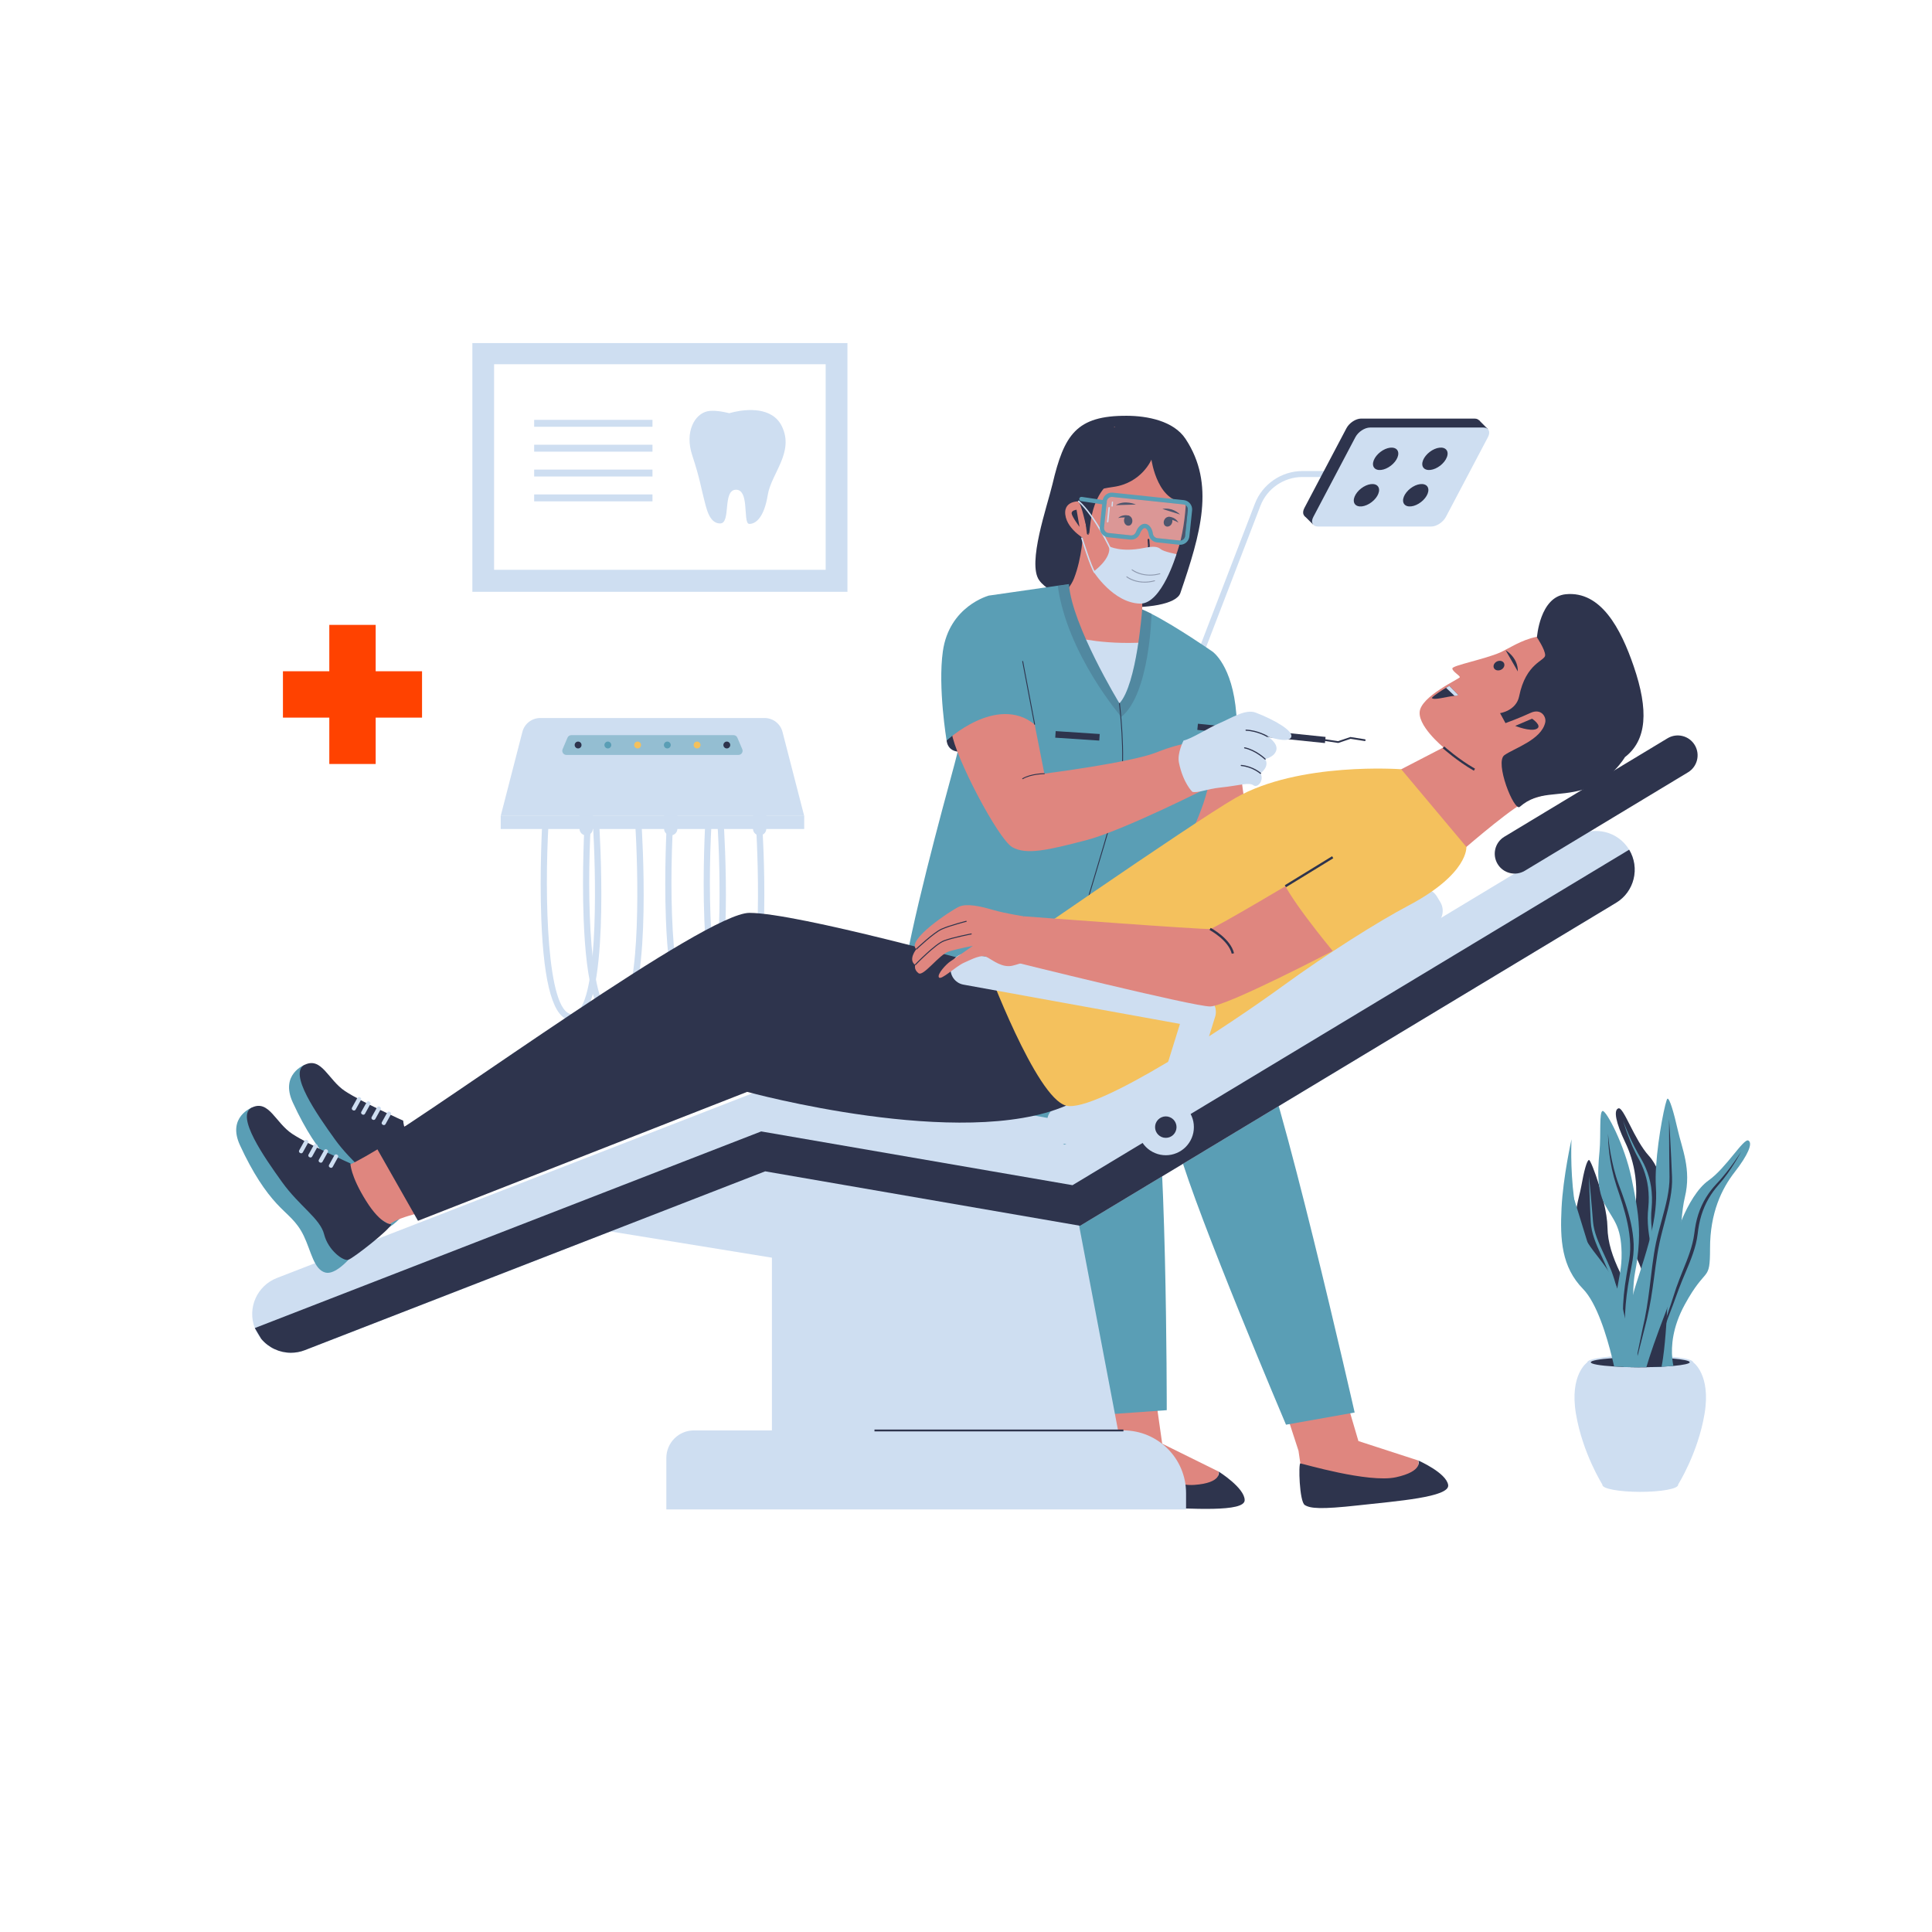 <svg xmlns="http://www.w3.org/2000/svg" xmlns:xlink="http://www.w3.org/1999/xlink" width="500" viewBox="0 0 375 375" height="500" preserveAspectRatio="xMidYMid meet"><defs><clipPath id="758db44a46"><path d="M 91 66.59 L 165 66.59 L 165 115 L 91 115 Z M 91 66.59 "></path></clipPath><clipPath id="4088393e07"><path d="M 54.918 121.293 L 81.918 121.293 L 81.918 148.293 L 54.918 148.293 Z M 54.918 121.293 "></path></clipPath></defs><g id="39a0a94cf0"><path style=" stroke:none;fill-rule:nonzero;fill:#cedef1;fill-opacity:1;" d="M 210.656 186.594 L 209.578 186.18 L 243.578 97.754 C 245.031 93.977 248.73 91.43 252.781 91.43 L 268.945 91.43 L 268.945 92.586 L 252.781 92.586 C 249.207 92.586 245.938 94.824 244.656 98.16 Z M 210.656 186.594 "></path><path style=" stroke:none;fill-rule:nonzero;fill:#2e344d;fill-opacity:1;" d="M 254.062 100.461 L 276.066 100.461 C 277.094 100.461 278.363 99.629 278.906 98.602 L 287.078 83.105 C 287.617 82.074 287.227 81.246 286.195 81.246 L 264.191 81.246 C 263.16 81.246 261.895 82.082 261.352 83.105 L 253.18 98.602 C 252.637 99.629 253.031 100.461 254.062 100.461 Z M 254.062 100.461 "></path><path style=" stroke:none;fill-rule:nonzero;fill:#2e344d;fill-opacity:1;" d="M 253.172 100.121 L 254.855 101.793 L 255.852 100.387 L 255.152 99.105 Z M 253.172 100.121 "></path><path style=" stroke:none;fill-rule:nonzero;fill:#2e344d;fill-opacity:1;" d="M 287.098 81.586 L 288.805 83.297 L 286.539 84.156 L 286.195 82.543 Z M 287.098 81.586 "></path><path style=" stroke:none;fill-rule:nonzero;fill:#cedef1;fill-opacity:1;" d="M 255.797 102.199 L 277.801 102.199 C 278.832 102.199 280.098 101.363 280.641 100.34 L 288.812 84.844 C 289.355 83.812 288.961 82.984 287.93 82.984 L 265.926 82.984 C 264.898 82.984 263.629 83.816 263.086 84.844 L 254.914 100.34 C 254.375 101.363 254.766 102.199 255.797 102.199 Z M 255.797 102.199 "></path><path style=" stroke:none;fill-rule:nonzero;fill:#2e344d;fill-opacity:1;" d="M 280.754 87.332 C 280.891 87.508 280.965 87.719 280.977 87.969 C 280.988 88.219 280.938 88.488 280.82 88.773 C 280.707 89.062 280.539 89.344 280.32 89.621 C 280.098 89.898 279.836 90.152 279.543 90.383 C 279.246 90.609 278.934 90.797 278.609 90.941 C 278.281 91.082 277.969 91.172 277.66 91.211 C 277.355 91.246 277.086 91.23 276.848 91.152 C 276.605 91.078 276.422 90.953 276.285 90.777 C 276.148 90.602 276.074 90.387 276.062 90.137 C 276.051 89.887 276.102 89.617 276.215 89.332 C 276.328 89.047 276.496 88.766 276.719 88.488 C 276.941 88.207 277.199 87.953 277.496 87.727 C 277.793 87.496 278.105 87.312 278.43 87.168 C 278.754 87.023 279.07 86.934 279.375 86.898 C 279.684 86.859 279.953 86.879 280.191 86.953 C 280.43 87.031 280.617 87.156 280.754 87.332 Z M 280.754 87.332 "></path><path style=" stroke:none;fill-rule:nonzero;fill:#2e344d;fill-opacity:1;" d="M 271.188 87.332 C 271.32 87.508 271.395 87.723 271.406 87.973 C 271.418 88.223 271.367 88.492 271.254 88.777 C 271.141 89.062 270.973 89.344 270.75 89.625 C 270.531 89.902 270.27 90.156 269.973 90.383 C 269.676 90.613 269.367 90.797 269.039 90.941 C 268.715 91.086 268.398 91.176 268.094 91.211 C 267.789 91.25 267.516 91.23 267.277 91.156 C 267.039 91.078 266.852 90.953 266.719 90.777 C 266.582 90.602 266.508 90.391 266.496 90.141 C 266.484 89.891 266.535 89.621 266.648 89.336 C 266.762 89.051 266.93 88.766 267.152 88.488 C 267.375 88.211 267.633 87.957 267.93 87.727 C 268.227 87.5 268.535 87.312 268.863 87.168 C 269.188 87.027 269.504 86.938 269.809 86.898 C 270.113 86.863 270.387 86.883 270.625 86.957 C 270.863 87.031 271.051 87.156 271.188 87.332 Z M 271.188 87.332 "></path><path style=" stroke:none;fill-rule:nonzero;fill:#2e344d;fill-opacity:1;" d="M 277.027 94.402 C 277.16 94.578 277.234 94.793 277.246 95.043 C 277.258 95.293 277.207 95.559 277.094 95.848 C 276.98 96.133 276.812 96.414 276.59 96.691 C 276.367 96.973 276.109 97.227 275.812 97.453 C 275.516 97.68 275.207 97.867 274.879 98.012 C 274.555 98.156 274.238 98.246 273.934 98.281 C 273.629 98.32 273.355 98.301 273.117 98.227 C 272.879 98.148 272.691 98.023 272.555 97.848 C 272.422 97.672 272.348 97.457 272.336 97.207 C 272.324 96.957 272.375 96.691 272.488 96.406 C 272.602 96.117 272.77 95.836 272.992 95.559 C 273.215 95.281 273.473 95.027 273.77 94.797 C 274.066 94.57 274.375 94.383 274.703 94.238 C 275.027 94.098 275.344 94.004 275.648 93.969 C 275.953 93.934 276.227 93.949 276.465 94.027 C 276.703 94.102 276.891 94.227 277.027 94.402 Z M 277.027 94.402 "></path><path style=" stroke:none;fill-rule:nonzero;fill:#2e344d;fill-opacity:1;" d="M 267.457 94.406 C 267.594 94.582 267.668 94.793 267.68 95.043 C 267.691 95.293 267.641 95.562 267.527 95.848 C 267.414 96.133 267.246 96.418 267.023 96.695 C 266.801 96.973 266.543 97.227 266.246 97.453 C 265.949 97.684 265.637 97.871 265.312 98.012 C 264.988 98.156 264.672 98.246 264.367 98.285 C 264.062 98.32 263.789 98.301 263.551 98.227 C 263.312 98.152 263.125 98.027 262.988 97.852 C 262.852 97.672 262.781 97.461 262.77 97.211 C 262.754 96.961 262.809 96.691 262.922 96.406 C 263.035 96.121 263.203 95.84 263.426 95.559 C 263.645 95.281 263.906 95.027 264.203 94.801 C 264.496 94.57 264.809 94.387 265.133 94.242 C 265.461 94.098 265.773 94.008 266.082 93.969 C 266.387 93.934 266.656 93.953 266.898 94.027 C 267.137 94.102 267.324 94.23 267.457 94.406 Z M 267.457 94.406 "></path><path style=" stroke:none;fill-rule:nonzero;fill:#df867f;fill-opacity:1;" d="M 225.582 280.219 L 224.055 269.426 L 212.367 272.039 L 213.805 280.398 L 213.797 282.875 L 216.098 288.898 L 236.051 290.047 L 236.559 285.641 Z M 225.582 280.219 "></path><path style=" stroke:none;fill-rule:nonzero;fill:#df867f;fill-opacity:1;" d="M 263.668 279.711 L 260.59 269.254 L 249.41 273.523 L 252.039 281.598 L 252.395 284.047 L 255.539 289.672 L 275.449 287.922 L 275.312 283.492 Z M 263.668 279.711 "></path><path style=" stroke:none;fill-rule:nonzero;fill:#2e344d;fill-opacity:1;" d="M 275.312 283.492 C 275.312 283.492 280.742 285.871 281.09 288.242 C 281.434 290.609 271.059 291.363 263.684 292.184 C 256.305 293.004 254.305 292.793 253.254 292.121 C 252.203 291.449 252.008 284.039 252.395 284.047 C 252.773 284.055 265.602 287.902 270.957 286.734 C 276.316 285.566 275.312 283.492 275.312 283.492 Z M 275.312 283.492 "></path><path style=" stroke:none;fill-rule:nonzero;fill:#5a9eb5;fill-opacity:1;" d="M 190.031 209.371 C 201.492 216.727 201.34 219.934 213.879 221.32 C 222.441 222.27 228.574 222.371 228.574 222.371 C 228.633 222.594 228.695 222.832 228.762 223.082 C 232.438 236.102 249.613 276.535 249.613 276.535 L 262.938 274.168 C 262.938 274.168 248.137 208.91 243.465 200.781 C 238.793 192.645 218.562 185.344 218.562 185.344 L 198.309 189.535 Z M 190.031 209.371 "></path><path style=" stroke:none;fill-rule:nonzero;fill:#5a9eb5;fill-opacity:1;" d="M 199.715 190.848 C 200.324 190.848 221.316 199.934 223.465 206.867 C 226.504 216.684 226.465 273.715 226.465 273.715 L 211.227 274.793 C 211.227 274.793 205.031 240.852 201.984 223.383 C 201.984 223.383 183.793 231.277 176.367 220.578 C 168.785 209.641 176.027 190.059 176.027 190.059 Z M 199.715 190.848 "></path><path style=" stroke:none;fill-rule:nonzero;fill:#2e344d;fill-opacity:1;" d="M 236.559 285.641 C 236.559 285.641 241.59 288.789 241.59 291.18 C 241.59 293.566 231.219 292.812 223.801 292.562 C 216.379 292.312 214.434 291.809 213.484 290.988 C 212.543 290.168 213.426 282.812 213.797 282.875 C 214.176 282.934 226.309 288.602 231.781 288.219 C 237.25 287.848 236.559 285.641 236.559 285.641 Z M 236.559 285.641 "></path><path style=" stroke:none;fill-rule:nonzero;fill:#2e344d;fill-opacity:1;" d="M 201.707 112.629 C 206.027 118.652 227.609 119.492 229.109 115.105 C 233.066 103.516 235.895 93.961 230.125 85.203 C 227.812 81.68 222.688 80.719 218.719 80.703 C 208.914 80.656 206.547 84.375 204.289 93.949 C 203.266 98.277 199.348 109.336 201.707 112.629 Z M 201.707 112.629 "></path><path style=" stroke:none;fill-rule:nonzero;fill:#df867f;fill-opacity:1;" d="M 204.082 117.316 L 208.066 122.105 C 208.066 122.105 211.438 127.645 211.539 127.629 C 211.641 127.617 220.949 125.797 220.949 125.797 L 221.676 120.527 L 221.82 107.172 L 210.324 103.496 L 210.219 103.453 C 210.219 103.453 210.047 108.211 208.473 112.246 C 207.402 115.016 204.082 117.316 204.082 117.316 Z M 204.082 117.316 "></path><path style=" stroke:none;fill-rule:nonzero;fill:#cedef1;fill-opacity:1;" d="M 208.441 123.648 C 208.441 123.648 214.828 125.438 224.16 124.543 C 233.488 123.648 219.656 140.527 219.656 140.527 C 219.656 140.527 211.066 139.125 211.16 138.609 C 211.246 138.094 208.441 123.648 208.441 123.648 Z M 208.441 123.648 "></path><path style=" stroke:none;fill-rule:nonzero;fill:#df867f;fill-opacity:1;" d="M 210.27 92.918 C 210.27 92.918 209.852 114.207 219.766 115.777 C 224.18 116.477 227.727 110.797 229.176 104.785 C 230.883 97.719 230.098 90.082 230.098 90.082 L 216.32 82.793 Z M 210.27 92.918 "></path><path style=" stroke:none;fill-rule:nonzero;fill:#2e344d;fill-opacity:1;" d="M 220.504 115.918 C 220.254 115.918 220 115.898 219.75 115.855 C 217.586 115.52 215.742 114.207 214.273 111.977 C 214.246 111.934 214.258 111.887 214.301 111.859 C 214.34 111.832 214.387 111.848 214.414 111.887 C 215.859 114.078 217.664 115.363 219.777 115.695 C 220.301 115.777 220.828 115.77 221.336 115.676 C 221.387 115.668 221.426 115.695 221.438 115.742 C 221.453 115.789 221.418 115.832 221.371 115.844 C 221.086 115.891 220.797 115.918 220.504 115.918 Z M 220.504 115.918 "></path><path style=" stroke:none;fill-rule:nonzero;fill:#2e344d;fill-opacity:1;" d="M 227.145 100.387 C 227.344 100.484 227.473 100.652 227.531 100.895 C 227.59 101.137 227.559 101.375 227.441 101.621 C 227.324 101.863 227.152 102.035 226.926 102.137 C 226.699 102.238 226.488 102.242 226.289 102.145 C 226.086 102.047 225.957 101.875 225.902 101.637 C 225.844 101.395 225.871 101.152 225.992 100.91 C 226.109 100.668 226.281 100.496 226.508 100.395 C 226.73 100.293 226.945 100.289 227.145 100.387 Z M 227.145 100.387 "></path><path style=" stroke:none;fill-rule:nonzero;fill:#2e344d;fill-opacity:1;" d="M 208.887 98.352 C 210.008 95.551 213.344 94.906 216.102 94.512 C 221.617 93.738 223.492 89.211 223.492 89.211 C 223.492 89.211 224.723 98.215 230.703 97.395 C 230.703 97.395 232.734 80.074 220.516 81.828 C 205.078 84.047 208.887 98.352 208.887 98.352 Z M 208.887 98.352 "></path><path style=" stroke:none;fill-rule:nonzero;fill:#2e344d;fill-opacity:1;" d="M 222.199 106.941 C 222.152 106.941 222.109 106.941 222.062 106.934 L 221.824 106.902 C 221.73 106.887 221.668 106.801 221.684 106.711 C 221.695 106.617 221.785 106.555 221.875 106.57 L 222.109 106.602 C 222.301 106.629 222.488 106.57 222.633 106.441 C 222.773 106.312 222.844 106.121 222.828 105.93 L 222.746 104.77 C 222.742 104.676 222.809 104.594 222.902 104.586 C 222.91 104.586 222.91 104.586 222.918 104.586 C 223.004 104.586 223.082 104.656 223.086 104.742 L 223.168 105.902 C 223.188 106.195 223.082 106.48 222.863 106.684 C 222.68 106.848 222.441 106.941 222.199 106.941 Z M 222.199 106.941 "></path><path style=" stroke:none;fill-rule:nonzero;fill:#2e344d;fill-opacity:1;" d="M 220.484 97.93 C 220.484 97.93 218.328 96.953 216.59 98.047 Z M 220.484 97.93 "></path><path style=" stroke:none;fill-rule:nonzero;fill:#2e344d;fill-opacity:1;" d="M 225.629 98.785 C 225.629 98.785 227.453 98.316 229.047 99.863 Z M 225.629 98.785 "></path><path style=" stroke:none;fill-rule:nonzero;fill:#df867f;fill-opacity:1;" d="M 210.195 97.332 C 210.195 97.332 206.414 96.797 206.773 99.887 C 207.133 102.973 211.152 105.008 211.152 105.008 Z M 210.195 97.332 "></path><path style=" stroke:none;fill-rule:nonzero;fill:#2e344d;fill-opacity:1;" d="M 208.441 96.492 C 208.441 96.492 208.887 96.723 209.539 97.742 C 210.191 98.758 211.031 103.652 211.355 103.625 C 211.684 103.598 211.188 96.602 215.941 93.215 C 220.691 89.828 213.145 89.617 213.145 89.617 C 213.145 89.617 209.234 92.508 209.219 92.836 C 209.199 93.168 208.441 96.492 208.441 96.492 Z M 208.441 96.492 "></path><path style=" stroke:none;fill-rule:nonzero;fill:#2e344d;fill-opacity:1;" d="M 226.809 100.305 C 226.809 100.305 228.078 100.25 228.734 101.445 C 228.734 101.445 227.812 100.855 227.109 100.848 Z M 226.809 100.305 "></path><path style=" stroke:none;fill-rule:nonzero;fill:#2e344d;fill-opacity:1;" d="M 219.781 100.977 C 219.812 101.246 219.758 101.48 219.621 101.688 C 219.488 101.895 219.309 102.012 219.086 102.035 C 218.863 102.059 218.664 101.984 218.488 101.812 C 218.312 101.641 218.207 101.422 218.18 101.152 C 218.148 100.883 218.203 100.648 218.336 100.441 C 218.473 100.234 218.652 100.117 218.875 100.094 C 219.094 100.07 219.293 100.145 219.473 100.316 C 219.648 100.488 219.754 100.707 219.781 100.977 Z M 219.781 100.977 "></path><path style=" stroke:none;fill-rule:nonzero;fill:#2e344d;fill-opacity:1;" d="M 219.23 100.129 C 219.23 100.129 218.055 99.648 217.023 100.551 C 217.023 100.551 218.09 100.305 218.762 100.535 Z M 219.23 100.129 "></path><path style=" stroke:none;fill-rule:nonzero;fill:#df867f;fill-opacity:1;" d="M 240.824 150.223 L 242.23 160.66 L 251.91 163.387 L 255.133 169.133 C 255.133 169.133 238.844 179.828 235.32 179.277 C 231.793 178.727 229.32 155.402 229.32 155.402 L 233.809 147.484 Z M 240.824 150.223 "></path><path style=" stroke:none;fill-rule:nonzero;fill:#5a9eb5;fill-opacity:1;" d="M 235.324 126.457 C 235.324 126.457 239.246 129.109 239.973 138.629 C 240.703 148.148 240.824 150.223 240.824 150.223 C 240.824 150.223 232.777 152.789 231.68 152.543 C 230.578 152.301 231.191 128.621 231.191 128.621 Z M 235.324 126.457 "></path><path style=" stroke:none;fill-rule:nonzero;fill:#5a9eb5;fill-opacity:1;" d="M 235.305 144.219 C 235.582 153.461 232.566 158.68 228.816 167.012 C 225.055 175.336 221.562 186.559 221.562 186.559 C 221.562 186.559 213.789 193.398 205.172 193.398 C 197.617 193.398 175.02 191.547 175.02 191.547 C 176.668 179.82 182.883 157.125 185.266 148.336 C 187.645 139.543 191.93 115.605 191.93 115.605 L 205.301 113.68 L 207.473 113.367 C 208.027 121.324 217.281 136.523 217.281 136.523 C 220.668 132.859 221.691 118.281 221.691 118.281 C 222.246 118.512 222.855 118.816 223.508 119.133 C 223.508 119.133 223.508 119.133 223.508 119.148 C 228.402 121.652 235.324 126.461 235.324 126.461 C 235.324 126.461 235.043 134.965 235.305 144.219 Z M 235.305 144.219 "></path><path style=" stroke:none;fill-rule:nonzero;fill:#2e344d;fill-opacity:0.2;" d="M 223.516 119.133 C 223.516 119.133 223.516 119.133 223.516 119.148 C 223.5 119.648 223.113 134.727 217.648 139.156 C 217.648 139.156 207.113 126.945 205.309 113.688 L 207.477 113.375 C 208.035 121.332 217.289 136.531 217.289 136.531 C 220.672 132.867 221.695 118.285 221.695 118.285 C 222.254 118.512 222.863 118.816 223.516 119.133 Z M 223.516 119.133 "></path><path style=" stroke:none;fill-rule:nonzero;fill:#2e344d;fill-opacity:1;" d="M 206.922 192.543 C 206.914 192.543 206.906 192.543 206.902 192.543 C 206.855 192.535 206.828 192.488 206.832 192.441 C 206.859 192.305 209.781 178.945 211.473 173.152 C 211.871 171.766 212.375 170.117 212.895 168.375 C 214.59 162.734 216.699 155.715 217.445 151.797 C 218.41 146.742 217.215 136.641 217.203 136.539 C 217.195 136.492 217.227 136.449 217.277 136.445 C 217.316 136.438 217.363 136.469 217.371 136.52 C 217.383 136.621 218.578 146.75 217.613 151.832 C 216.867 155.754 214.762 162.777 213.059 168.422 C 212.535 170.164 212.043 171.812 211.633 173.199 C 209.945 178.984 207.031 192.348 207.004 192.477 C 206.996 192.516 206.957 192.543 206.922 192.543 Z M 206.922 192.543 "></path><path style=" stroke:none;fill-rule:nonzero;fill:#2e344d;fill-opacity:1;" d="M 183.746 143.758 C 183.746 143.758 183.914 147.449 189.312 145.164 C 194.703 142.867 189.734 136.523 189.734 136.523 L 183.746 139.512 Z M 183.746 143.758 "></path><path style=" stroke:none;fill-rule:nonzero;fill:#df867f;fill-opacity:1;" d="M 200.82 140.582 L 202.711 150.164 C 202.711 150.164 219.539 148.027 224.543 146.012 C 229.551 143.996 233.543 143.75 233.543 143.75 L 235.094 152.559 C 235.094 152.559 218.082 161.211 210.758 163.102 C 203.441 164.996 199.23 166 196.484 164.434 C 193.738 162.859 185.387 146.934 184.715 142.172 C 184.043 137.406 196.852 137.773 196.852 137.773 Z M 200.82 140.582 "></path><path style=" stroke:none;fill-rule:nonzero;fill:#5a9eb5;fill-opacity:1;" d="M 191.938 115.605 C 191.938 115.605 184.246 117.621 183.008 126.422 C 182.016 133.438 183.738 143.75 183.738 143.75 C 183.738 143.75 193.375 134.719 200.812 140.574 L 199.227 123.734 Z M 191.938 115.605 "></path><path style=" stroke:none;fill-rule:nonzero;fill:#2e344d;fill-opacity:1;" d="M 234.484 168.496 C 234.473 168.496 234.465 168.496 234.453 168.488 C 234.41 168.469 234.391 168.422 234.402 168.383 C 236.105 164.316 242.121 160.625 242.18 160.59 C 242.223 160.566 242.27 160.578 242.297 160.617 C 242.324 160.66 242.309 160.715 242.27 160.734 C 242.207 160.77 236.234 164.434 234.559 168.441 C 234.547 168.477 234.52 168.496 234.484 168.496 Z M 234.484 168.496 "></path><path style=" stroke:none;fill-rule:nonzero;fill:#2e344d;fill-opacity:1;" d="M 198.5 151.227 C 198.473 151.227 198.445 151.215 198.426 151.188 C 198.398 151.148 198.41 151.094 198.453 151.07 C 200.102 150.094 202.594 150.082 202.703 150.082 C 202.75 150.082 202.793 150.121 202.793 150.168 C 202.793 150.219 202.75 150.258 202.703 150.258 C 202.676 150.258 200.148 150.27 198.539 151.223 C 198.535 151.223 198.52 151.227 198.5 151.227 Z M 198.5 151.227 "></path><path style=" stroke:none;fill-rule:nonzero;fill:#2e344d;fill-opacity:1;" d="M 204.906 141.91 L 213.453 142.473 L 213.367 143.746 L 204.824 143.184 Z M 204.906 141.91 "></path><path style=" stroke:none;fill-rule:nonzero;fill:#2e344d;fill-opacity:1;" d="M 200.82 140.672 C 200.777 140.672 200.746 140.645 200.738 140.602 L 198.418 128.395 C 198.41 128.348 198.438 128.309 198.488 128.293 C 198.535 128.281 198.574 128.316 198.59 128.363 L 200.906 140.57 C 200.914 140.617 200.887 140.656 200.84 140.672 C 200.832 140.672 200.824 140.672 200.82 140.672 Z M 200.82 140.672 "></path><path style=" stroke:none;fill-rule:nonzero;fill:#cedef1;fill-opacity:1;" d="M 215.27 106.027 C 215.27 106.027 217.535 107.273 222.027 106.359 C 223.805 106 224.668 106.055 225.27 106.574 C 225.875 107.098 228.348 107.551 228.348 107.551 C 228.348 107.551 225.5 117.254 221.297 117.16 C 216.062 117.039 212.246 110.945 212.246 110.945 C 212.246 110.945 215.789 108.449 215.27 106.027 Z M 215.27 106.027 "></path><path style=" stroke:none;fill-rule:nonzero;fill:#2e344d;fill-opacity:0.4;" d="M 223.203 111.719 C 221.48 111.719 220.211 111.094 219.676 110.66 C 219.641 110.633 219.637 110.578 219.664 110.539 C 219.691 110.496 219.75 110.496 219.785 110.523 C 219.805 110.539 221.832 112.16 225.109 111.285 C 225.156 111.27 225.203 111.297 225.211 111.344 C 225.223 111.395 225.195 111.441 225.148 111.445 C 224.457 111.645 223.801 111.719 223.203 111.719 Z M 223.203 111.719 "></path><path style=" stroke:none;fill-rule:nonzero;fill:#2e344d;fill-opacity:0.4;" d="M 222.18 113.082 C 220.457 113.082 219.188 112.457 218.652 112.023 C 218.617 111.996 218.613 111.941 218.641 111.902 C 218.664 111.867 218.719 111.859 218.762 111.887 C 218.781 111.902 220.809 113.523 224.082 112.648 C 224.133 112.633 224.18 112.66 224.184 112.707 C 224.199 112.758 224.172 112.805 224.125 112.812 C 223.441 113.008 222.781 113.082 222.18 113.082 Z M 222.18 113.082 "></path><path style=" stroke:none;fill-rule:nonzero;fill:#cedef1;fill-opacity:1;" d="M 215.566 106.723 C 215.512 106.723 215.465 106.699 215.438 106.645 C 215.41 106.582 212.508 100.34 209.273 97.402 C 209.219 97.348 209.215 97.258 209.27 97.203 C 209.32 97.152 209.41 97.145 209.465 97.199 C 212.746 100.176 215.668 106.465 215.695 106.527 C 215.73 106.594 215.695 106.684 215.629 106.711 C 215.609 106.719 215.586 106.723 215.566 106.723 Z M 215.566 106.723 "></path><path style=" stroke:none;fill-rule:nonzero;fill:#cedef1;fill-opacity:1;" d="M 212.469 111.242 C 212.426 111.242 212.379 111.223 212.352 111.184 C 211.656 110.207 209.926 104.715 209.859 104.484 C 209.836 104.41 209.879 104.336 209.945 104.309 C 210.012 104.289 210.094 104.328 210.121 104.398 C 210.141 104.453 211.906 110.078 212.578 111.02 C 212.625 111.082 212.605 111.168 212.543 111.215 C 212.523 111.238 212.496 111.242 212.469 111.242 Z M 212.469 111.242 "></path><path style=" stroke:none;fill-rule:nonzero;fill:#2e344d;fill-opacity:1;" d="M 208.957 98.941 C 208.957 98.941 207.906 99.043 208.012 99.703 C 208.113 100.359 209.531 102.266 209.531 102.266 Z M 208.957 98.941 "></path><path style=" stroke:none;fill-rule:nonzero;fill:#cedef1;fill-opacity:0.2;" d="M 230.551 98.984 L 230.023 104.039 C 229.969 104.574 229.488 104.961 228.953 104.906 L 224.648 104.453 C 224.199 104.402 223.852 104.051 223.785 103.602 C 223.621 102.543 223.066 101.75 222.32 101.676 C 221.574 101.594 220.863 102.254 220.496 103.258 C 220.34 103.68 219.926 103.957 219.48 103.91 L 215.168 103.453 C 214.633 103.398 214.246 102.918 214.301 102.383 L 214.828 97.328 C 214.883 96.793 215.363 96.402 215.898 96.457 L 229.684 97.91 C 230.219 97.965 230.605 98.445 230.551 98.984 Z M 230.551 98.984 "></path><path style=" stroke:none;fill-rule:nonzero;fill:#5a9eb5;fill-opacity:1;" d="M 215.797 96.453 C 215.832 96.453 215.867 96.453 215.898 96.457 L 229.684 97.91 C 230.219 97.965 230.605 98.445 230.551 98.984 L 230.023 104.039 C 229.969 104.539 229.551 104.914 229.055 104.914 C 229.02 104.914 228.984 104.914 228.953 104.906 L 224.645 104.453 C 224.199 104.402 223.852 104.051 223.785 103.602 C 223.621 102.543 223.066 101.75 222.32 101.676 C 222.281 101.668 222.238 101.668 222.199 101.668 C 221.5 101.668 220.844 102.309 220.488 103.258 C 220.34 103.652 219.98 103.914 219.574 103.914 C 219.539 103.914 219.508 103.914 219.473 103.91 L 215.16 103.453 C 214.625 103.398 214.238 102.918 214.293 102.383 L 214.82 97.328 C 214.883 96.824 215.301 96.453 215.797 96.453 Z M 215.797 95.617 C 214.867 95.617 214.094 96.316 214 97.238 L 213.473 102.293 C 213.426 102.777 213.559 103.242 213.863 103.625 C 214.172 103.996 214.605 104.234 215.078 104.281 L 219.391 104.738 C 219.453 104.742 219.512 104.742 219.582 104.742 C 220.328 104.742 221.012 104.262 221.285 103.543 C 221.535 102.863 221.949 102.496 222.211 102.496 C 222.512 102.523 222.855 102.965 222.973 103.727 C 223.094 104.555 223.75 105.191 224.566 105.277 L 228.871 105.734 C 228.934 105.742 229 105.742 229.062 105.742 C 229.988 105.742 230.762 105.043 230.859 104.117 L 231.387 99.062 C 231.434 98.582 231.297 98.113 230.992 97.734 C 230.688 97.359 230.254 97.125 229.781 97.074 L 215.996 95.625 C 215.918 95.625 215.859 95.617 215.797 95.617 Z M 215.797 95.617 "></path><path style=" stroke:none;fill-rule:nonzero;fill:#5a9eb5;fill-opacity:1;" d="M 214.414 97.953 C 214.395 97.953 214.375 97.953 214.352 97.945 L 209.836 97.273 C 209.605 97.238 209.449 97.027 209.484 96.797 C 209.52 96.566 209.734 96.418 209.961 96.445 L 214.477 97.117 C 214.707 97.152 214.863 97.359 214.828 97.59 C 214.793 97.801 214.617 97.953 214.414 97.953 Z M 214.414 97.953 "></path><path style=" stroke:none;fill-rule:nonzero;fill:#cedef1;fill-opacity:1;" d="M 214.996 101.406 C 214.992 101.406 214.992 101.406 214.984 101.406 C 214.91 101.398 214.848 101.332 214.863 101.25 L 215.141 98.535 C 215.148 98.461 215.199 98.406 215.297 98.414 C 215.371 98.418 215.43 98.488 215.418 98.57 L 215.141 101.281 C 215.125 101.352 215.066 101.406 214.996 101.406 Z M 214.996 101.406 "></path><path style=" stroke:none;fill-rule:nonzero;fill:#cedef1;fill-opacity:1;" d="M 215.867 98.34 C 215.859 98.34 215.859 98.34 215.852 98.34 C 215.785 98.332 215.738 98.277 215.742 98.211 L 215.812 97.457 C 215.816 97.387 215.879 97.332 215.941 97.348 C 216.008 97.355 216.055 97.41 216.047 97.477 L 215.98 98.23 C 215.973 98.289 215.926 98.34 215.867 98.34 Z M 215.867 98.34 "></path><path style=" stroke:none;fill-rule:nonzero;fill:#2e344d;fill-opacity:1;" d="M 232.398 141.672 L 232.52 140.477 L 257.293 143.035 L 257.172 144.23 Z M 232.398 141.672 "></path><path style=" stroke:none;fill-rule:nonzero;fill:#2e344d;fill-opacity:1;" d="M 259.758 144.211 L 259.715 144.207 L 257.207 143.824 C 257.113 143.812 257.051 143.723 257.066 143.629 C 257.078 143.535 257.16 143.461 257.262 143.488 L 259.73 143.859 L 262.117 143.051 L 262.156 143.059 L 264.918 143.492 C 265.012 143.508 265.074 143.594 265.059 143.691 C 265.047 143.785 264.965 143.848 264.863 143.832 L 262.145 143.406 Z M 259.758 144.211 "></path><path style=" stroke:none;fill-rule:nonzero;fill:#cedef1;fill-opacity:1;" d="M 243.34 152.449 C 242.379 151.766 240.859 152.449 236.742 152.879 C 234.262 153.137 232.504 153.977 231.434 153.691 C 231.434 153.691 229.652 152.023 228.832 148.031 C 228.449 146.199 229.727 143.738 229.727 143.738 C 231.332 143.383 234.582 141.262 236.547 140.434 C 239.008 139.395 241.742 137.551 243.746 138.324 C 247.152 139.633 251.172 141.836 250.609 143.105 C 250.035 144.375 246.02 142.945 246.02 142.945 C 246.02 142.945 248.059 144.172 247.742 145.562 C 247.418 146.945 245.566 147.332 245.566 147.332 C 246.492 148.82 244.656 150.094 244.656 150.094 C 245.43 151.453 244.105 153 243.34 152.449 Z M 243.34 152.449 "></path><path style=" stroke:none;fill-rule:nonzero;fill:#2e344d;fill-opacity:1;" d="M 244.664 150.219 C 244.637 150.219 244.609 150.211 244.59 150.191 C 244.574 150.176 243.145 148.906 240.914 148.684 C 240.852 148.676 240.812 148.621 240.82 148.562 C 240.824 148.5 240.871 148.461 240.941 148.465 C 243.254 148.703 244.684 149.98 244.746 150.027 C 244.793 150.066 244.793 150.137 244.75 150.184 C 244.723 150.203 244.691 150.219 244.664 150.219 Z M 244.664 150.219 "></path><path style=" stroke:none;fill-rule:nonzero;fill:#2e344d;fill-opacity:1;" d="M 245.566 147.449 C 245.539 147.449 245.512 147.434 245.492 147.414 C 245.469 147.402 243.672 145.691 241.562 145.266 C 241.504 145.25 241.469 145.195 241.477 145.137 C 241.488 145.074 241.543 145.027 241.605 145.047 C 243.781 145.496 245.566 147.184 245.641 147.258 C 245.68 147.301 245.688 147.367 245.641 147.414 C 245.625 147.441 245.594 147.449 245.566 147.449 Z M 245.566 147.449 "></path><path style=" stroke:none;fill-rule:nonzero;fill:#2e344d;fill-opacity:1;" d="M 246.012 143.066 C 245.992 143.066 245.973 143.059 245.953 143.051 C 245.93 143.047 244.094 141.926 241.855 141.844 C 241.797 141.844 241.746 141.789 241.746 141.73 C 241.746 141.668 241.797 141.621 241.855 141.621 C 241.855 141.621 241.855 141.621 241.863 141.621 C 244.16 141.703 246.047 142.848 246.066 142.863 C 246.121 142.895 246.133 142.965 246.102 143.012 C 246.086 143.047 246.055 143.066 246.012 143.066 Z M 246.012 143.066 "></path><path style=" stroke:none;fill-rule:nonzero;fill:#cedef1;fill-opacity:1;" d="M 156.094 158.371 L 97.188 158.371 L 101.395 142.055 C 101.801 140.473 103.23 139.367 104.863 139.367 L 148.41 139.367 C 150.043 139.367 151.469 140.473 151.883 142.055 Z M 156.094 158.371 "></path><path style=" stroke:none;fill-rule:nonzero;fill:#cedef1;fill-opacity:1;" d="M 97.188 158.371 L 156.094 158.371 L 156.094 160.91 L 97.188 160.91 Z M 97.188 158.371 "></path><path style=" stroke:none;fill-rule:nonzero;fill:#5a9eb5;fill-opacity:0.5;" d="M 143.332 146.531 L 109.945 146.531 C 109.367 146.531 108.973 145.941 109.203 145.414 L 110.152 143.18 C 110.281 142.883 110.574 142.691 110.895 142.691 L 142.383 142.691 C 142.707 142.691 143 142.883 143.121 143.18 L 144.07 145.414 C 144.301 145.941 143.914 146.531 143.332 146.531 Z M 143.332 146.531 "></path><path style=" stroke:none;fill-rule:nonzero;fill:#2e344d;fill-opacity:1;" d="M 112.871 144.605 C 112.871 144.789 112.809 144.945 112.68 145.074 C 112.547 145.207 112.391 145.27 112.207 145.27 C 112.023 145.27 111.867 145.207 111.738 145.074 C 111.609 144.945 111.543 144.789 111.543 144.605 C 111.543 144.422 111.609 144.266 111.738 144.137 C 111.867 144.004 112.023 143.941 112.207 143.941 C 112.391 143.941 112.547 144.004 112.68 144.137 C 112.809 144.266 112.871 144.422 112.871 144.605 Z M 112.871 144.605 "></path><path style=" stroke:none;fill-rule:nonzero;fill:#5a9eb5;fill-opacity:1;" d="M 118.648 144.605 C 118.648 144.789 118.586 144.945 118.457 145.074 C 118.324 145.207 118.168 145.27 117.984 145.27 C 117.801 145.27 117.645 145.207 117.516 145.074 C 117.387 144.945 117.32 144.789 117.32 144.605 C 117.32 144.422 117.387 144.266 117.516 144.137 C 117.645 144.004 117.801 143.941 117.984 143.941 C 118.168 143.941 118.324 144.004 118.457 144.137 C 118.586 144.266 118.648 144.422 118.648 144.605 Z M 118.648 144.605 "></path><path style=" stroke:none;fill-rule:nonzero;fill:#f4c15d;fill-opacity:1;" d="M 124.422 144.605 C 124.422 144.789 124.355 144.945 124.227 145.074 C 124.098 145.207 123.941 145.27 123.758 145.27 C 123.574 145.27 123.414 145.207 123.285 145.074 C 123.156 144.945 123.09 144.789 123.09 144.605 C 123.09 144.422 123.156 144.266 123.285 144.137 C 123.414 144.004 123.574 143.941 123.758 143.941 C 123.941 143.941 124.098 144.004 124.227 144.137 C 124.355 144.266 124.422 144.422 124.422 144.605 Z M 124.422 144.605 "></path><path style=" stroke:none;fill-rule:nonzero;fill:#5a9eb5;fill-opacity:1;" d="M 130.191 144.605 C 130.191 144.789 130.125 144.945 129.996 145.074 C 129.867 145.207 129.711 145.27 129.527 145.27 C 129.344 145.27 129.188 145.207 129.055 145.074 C 128.926 144.945 128.863 144.789 128.863 144.605 C 128.863 144.422 128.926 144.266 129.055 144.137 C 129.188 144.004 129.344 143.941 129.527 143.941 C 129.711 143.941 129.867 144.004 129.996 144.137 C 130.125 144.266 130.191 144.422 130.191 144.605 Z M 130.191 144.605 "></path><path style=" stroke:none;fill-rule:nonzero;fill:#f4c15d;fill-opacity:1;" d="M 135.969 144.605 C 135.969 144.789 135.902 144.945 135.773 145.074 C 135.645 145.207 135.488 145.27 135.305 145.27 C 135.121 145.27 134.965 145.207 134.832 145.074 C 134.703 144.945 134.641 144.789 134.641 144.605 C 134.641 144.422 134.703 144.266 134.832 144.137 C 134.965 144.004 135.121 143.941 135.305 143.941 C 135.488 143.941 135.645 144.004 135.773 144.137 C 135.902 144.266 135.969 144.422 135.969 144.605 Z M 135.969 144.605 "></path><path style=" stroke:none;fill-rule:nonzero;fill:#2e344d;fill-opacity:1;" d="M 141.738 144.605 C 141.738 144.789 141.672 144.945 141.543 145.074 C 141.414 145.207 141.258 145.27 141.074 145.27 C 140.891 145.27 140.734 145.207 140.605 145.074 C 140.473 144.945 140.41 144.789 140.41 144.605 C 140.41 144.422 140.473 144.266 140.605 144.137 C 140.734 144.004 140.891 143.941 141.074 143.941 C 141.258 143.941 141.414 144.004 141.543 144.137 C 141.672 144.266 141.738 144.422 141.738 144.605 Z M 141.738 144.605 "></path><path style=" stroke:none;fill-rule:nonzero;fill:#cedef1;fill-opacity:1;" d="M 111.07 198.074 C 111.016 198.074 110.953 198.074 110.898 198.066 C 107.477 197.848 105.562 191.418 105.066 178.402 C 104.707 169.086 105.25 159.703 105.258 159.613 L 106.48 159.688 C 105.645 173.891 106.133 196.539 110.98 196.852 C 111.402 196.863 111.809 196.707 112.188 196.328 C 116.262 192.238 115.645 168.504 115.062 159.695 L 116.285 159.613 C 116.371 160.93 118.359 191.871 113.055 197.191 C 112.461 197.773 111.793 198.074 111.07 198.074 Z M 111.07 198.074 "></path><path style=" stroke:none;fill-rule:nonzero;fill:#cedef1;fill-opacity:1;" d="M 119.289 198.074 C 119.234 198.074 119.172 198.074 119.117 198.066 C 115.695 197.848 113.781 191.418 113.285 178.402 C 112.926 169.086 113.469 159.703 113.477 159.613 L 114.695 159.688 C 113.863 173.891 114.352 196.539 119.199 196.852 C 119.621 196.863 120.027 196.707 120.406 196.328 C 124.48 192.238 123.863 168.504 123.281 159.695 L 124.5 159.613 C 124.59 160.93 126.578 191.871 121.273 197.191 C 120.676 197.773 120.012 198.074 119.289 198.074 Z M 119.289 198.074 "></path><path style=" stroke:none;fill-rule:nonzero;fill:#cedef1;fill-opacity:1;" d="M 135.25 198.074 C 135.195 198.074 135.133 198.074 135.078 198.066 C 131.656 197.848 129.742 191.418 129.25 178.402 C 128.891 169.086 129.43 159.703 129.438 159.613 L 130.66 159.688 C 129.824 173.891 130.312 196.539 135.16 196.852 C 135.582 196.863 135.988 196.707 136.367 196.328 C 140.445 192.238 139.828 168.504 139.242 159.695 L 140.465 159.613 C 140.551 160.93 142.539 191.871 137.234 197.191 C 136.641 197.773 135.977 198.074 135.25 198.074 Z M 135.25 198.074 "></path><path style=" stroke:none;fill-rule:nonzero;fill:#cedef1;fill-opacity:1;" d="M 142.707 198.074 C 142.652 198.074 142.594 198.074 142.539 198.066 C 139.113 197.848 137.203 191.418 136.707 178.402 C 136.348 169.086 136.891 159.703 136.898 159.613 L 138.117 159.688 C 137.285 173.891 137.773 196.539 142.621 196.852 C 143.047 196.863 143.445 196.707 143.828 196.328 C 147.902 192.238 147.285 168.504 146.703 159.695 L 147.922 159.613 C 148.012 160.93 149.996 191.871 144.695 197.191 C 144.098 197.773 143.434 198.074 142.707 198.074 Z M 142.707 198.074 "></path><path style=" stroke:none;fill-rule:nonzero;fill:#cedef1;fill-opacity:1;" d="M 147.449 162.145 C 146.73 162.145 146.152 161.562 146.152 160.848 L 146.152 154.734 C 146.152 154.016 146.734 153.441 147.449 153.441 C 148.168 153.441 148.742 154.023 148.742 154.734 L 148.742 160.848 C 148.742 161.562 148.168 162.145 147.449 162.145 Z M 147.449 162.145 "></path><path style=" stroke:none;fill-rule:nonzero;fill:#cedef1;fill-opacity:1;" d="M 130.191 162.145 C 129.473 162.145 128.895 161.562 128.895 160.848 L 128.895 154.734 C 128.895 154.016 129.48 153.441 130.191 153.441 C 130.91 153.441 131.484 154.023 131.484 154.734 L 131.484 160.848 C 131.484 161.562 130.91 162.145 130.191 162.145 Z M 130.191 162.145 "></path><path style=" stroke:none;fill-rule:nonzero;fill:#cedef1;fill-opacity:1;" d="M 113.773 162.145 C 113.055 162.145 112.48 161.562 112.48 160.848 L 112.48 154.734 C 112.48 154.016 113.062 153.441 113.773 153.441 C 114.492 153.441 115.07 154.023 115.07 154.734 L 115.07 160.848 C 115.07 161.562 114.492 162.145 113.773 162.145 Z M 113.773 162.145 "></path><path style=" stroke:none;fill-rule:nonzero;fill:#cedef1;fill-opacity:1;" d="M 207.926 229.848 L 217.566 280.547 L 149.828 280.547 L 149.828 226.59 Z M 207.926 229.848 "></path><path style=" stroke:none;fill-rule:nonzero;fill:#cedef1;fill-opacity:1;" d="M 208.176 230.043 L 202.039 249.484 C 201.504 251.188 199.797 252.238 198.031 251.953 L 112.75 238.09 L 147.746 219.602 Z M 208.176 230.043 "></path><path style=" stroke:none;fill-rule:nonzero;fill:#cedef1;fill-opacity:1;" d="M 129.336 292.984 L 230.215 292.984 L 230.215 289.816 C 230.215 283.09 224.77 277.641 218.051 277.641 L 134.688 277.641 C 131.73 277.641 129.336 280.039 129.336 282.996 Z M 129.336 292.984 "></path><path style=" stroke:none;fill-rule:nonzero;fill:#2e344d;fill-opacity:1;" d="M 169.734 277.473 L 218.055 277.473 L 218.055 277.832 L 169.734 277.832 Z M 169.734 277.473 "></path><path style=" stroke:none;fill-rule:nonzero;fill:#cedef1;fill-opacity:1;" d="M 313.672 175.234 L 209.652 237.922 L 148.52 227.355 L 59.176 262.062 C 58.289 262.41 57.367 262.57 56.465 262.57 C 54.246 262.57 52.125 261.582 50.699 259.863 C 50.191 259.262 49.777 258.57 49.473 257.797 C 49.461 257.781 49.461 257.773 49.461 257.773 C 47.961 253.914 49.875 249.559 53.746 248.059 L 146.973 211.852 L 206.699 222.172 L 305.914 162.363 C 309.461 160.227 314.078 161.371 316.215 164.926 C 318.355 168.477 317.219 173.098 313.672 175.234 Z M 313.672 175.234 "></path><path style=" stroke:none;fill-rule:nonzero;fill:#2e344d;fill-opacity:1;" d="M 313.672 175.234 L 209.652 237.922 L 148.52 227.355 L 59.176 262.062 C 58.289 262.41 57.367 262.57 56.465 262.57 C 54.246 262.57 52.125 261.582 50.699 259.863 C 49.996 258.684 49.555 257.926 49.473 257.797 C 49.461 257.781 49.461 257.773 49.461 257.773 L 147.746 219.609 L 208.176 230.043 L 316.219 164.926 C 318.355 168.477 317.219 173.098 313.672 175.234 Z M 313.672 175.234 "></path><path style=" stroke:none;fill-rule:nonzero;fill:#cedef1;fill-opacity:1;" d="M 204.344 220.496 L 203.699 219.426 C 202.773 217.887 203.266 215.875 204.805 214.949 L 274.445 172.922 C 275.984 171.992 277.992 172.484 278.918 174.027 L 279.562 175.098 C 280.492 176.637 279.996 178.648 278.457 179.578 L 208.82 221.605 C 207.273 222.539 205.273 222.043 204.344 220.496 Z M 204.344 220.496 "></path><path style=" stroke:none;fill-rule:nonzero;fill:#cedef1;fill-opacity:1;" d="M 144.926 209.012 C 145.176 207.621 146.504 206.695 147.895 206.949 L 205.539 217.398 C 206.93 217.648 207.852 218.977 207.602 220.367 C 207.348 221.758 206.02 222.684 204.629 222.43 L 146.988 211.98 C 145.598 211.73 144.676 210.402 144.926 209.012 Z M 144.926 209.012 "></path><path style=" stroke:none;fill-rule:nonzero;fill:#2e344d;fill-opacity:1;" d="M 290.684 167.703 C 289.586 165.879 290.168 163.508 291.992 162.41 L 323.66 143.305 C 325.484 142.203 327.848 142.789 328.949 144.613 C 330.047 146.438 329.465 148.805 327.641 149.906 L 295.973 169.012 C 294.148 170.109 291.781 169.52 290.684 167.703 Z M 290.684 167.703 "></path><path style=" stroke:none;fill-rule:nonzero;fill:#df867f;fill-opacity:1;" d="M 283.266 165.559 L 269.855 150.414 L 280.18 145.066 C 280.18 145.066 274.75 140.629 275.645 137.719 C 276.133 136.137 278.336 134.508 280.27 133.309 C 280.527 133.145 280.777 132.988 281.02 132.848 C 282.297 132.094 283.301 131.57 283.348 131.465 C 283.469 131.18 281.801 130.281 281.91 129.719 C 282.02 129.148 288.211 127.941 291.16 126.652 C 294.113 125.355 301.789 119.344 307.223 128.125 C 312.652 136.898 316.77 144.762 311.746 149.273 C 306.727 153.785 299.328 153.652 295.52 155.91 C 291.707 158.168 283.266 165.559 283.266 165.559 Z M 283.266 165.559 "></path><path style=" stroke:none;fill-rule:nonzero;fill:#2e344d;fill-opacity:1;" d="M 294.984 156.609 C 293.879 157.566 290.059 147.945 292.008 146.574 C 293.953 145.203 299.16 143.609 299.926 140.242 C 300.191 139.074 299.086 137.426 297.051 138.383 C 295.016 139.34 292.215 140.359 292.215 140.359 L 291.16 138.418 C 291.16 138.418 294.293 137.977 294.867 135.141 C 296.191 128.621 299.914 128.293 299.914 127.184 C 299.914 126.07 298.32 123.715 298.32 123.715 C 298.32 123.715 298.867 115.832 303.922 115.34 C 310.734 114.676 314.594 121.996 317.102 129.324 C 320.023 137.855 319.68 143.648 315.398 146.961 C 315.398 146.961 312.652 151.668 307.426 153.223 C 302.203 154.762 298.672 153.398 294.984 156.609 Z M 294.984 156.609 "></path><path style=" stroke:none;fill-rule:nonzero;fill:#2e344d;fill-opacity:1;" d="M 292.238 126.211 C 292.238 126.211 294.672 127.602 294.609 130.328 Z M 292.238 126.211 "></path><path style=" stroke:none;fill-rule:nonzero;fill:#2e344d;fill-opacity:1;" d="M 291.934 128.734 C 291.98 128.844 292.004 128.957 292 129.082 C 292 129.203 291.969 129.324 291.91 129.445 C 291.855 129.562 291.777 129.672 291.676 129.77 C 291.574 129.867 291.457 129.945 291.328 130.008 C 291.195 130.066 291.062 130.105 290.922 130.121 C 290.781 130.137 290.648 130.125 290.52 130.094 C 290.395 130.062 290.281 130.008 290.184 129.93 C 290.09 129.855 290.016 129.762 289.965 129.656 C 289.914 129.547 289.891 129.434 289.895 129.309 C 289.898 129.188 289.93 129.066 289.984 128.945 C 290.043 128.828 290.121 128.719 290.223 128.621 C 290.324 128.523 290.441 128.445 290.57 128.383 C 290.699 128.324 290.836 128.285 290.977 128.27 C 291.113 128.254 291.25 128.262 291.375 128.297 C 291.504 128.328 291.617 128.383 291.711 128.461 C 291.809 128.535 291.883 128.629 291.934 128.734 Z M 291.934 128.734 "></path><path style=" stroke:none;fill-rule:nonzero;fill:#2e344d;fill-opacity:1;" d="M 283.051 134.902 C 282.805 134.871 282.664 135.031 282.324 135.066 C 280.703 135.215 278.273 135.996 277.91 135.465 C 278.301 134.984 279.801 134.035 280.676 133.5 C 281.008 133.301 281.238 133.168 281.312 133.133 Z M 283.051 134.902 "></path><path style=" stroke:none;fill-rule:nonzero;fill:#cedef1;fill-opacity:1;" d="M 283.051 134.902 C 282.84 135.012 282.664 135.031 282.324 135.066 L 280.676 133.5 C 281.008 133.301 281.238 133.168 281.312 133.133 Z M 283.051 134.902 "></path><path style=" stroke:none;fill-rule:nonzero;fill:#2e344d;fill-opacity:1;" d="M 297.371 139.496 C 297.371 139.496 299.465 140.902 298.238 141.484 C 297.012 142.066 294.102 140.895 294.102 140.895 Z M 297.371 139.496 "></path><path style=" stroke:none;fill-rule:nonzero;fill:#2e344d;fill-opacity:1;" d="M 286.078 149.594 C 282.852 147.746 280.066 145.25 280.031 145.223 L 280.328 144.891 C 280.355 144.918 283.109 147.383 286.297 149.199 Z M 286.078 149.594 "></path><path style=" stroke:none;fill-rule:nonzero;fill:#df867f;fill-opacity:1;" d="M 85.824 229.367 C 85.824 229.367 74.648 223.184 75.262 218.117 C 75.559 219.723 83.859 218.156 89.25 214.766 L 97.617 225.098 C 93.824 226.902 88.125 227.555 85.824 229.367 Z M 85.824 229.367 "></path><path style=" stroke:none;fill-rule:nonzero;fill:#5a9eb5;fill-opacity:1;" d="M 59.156 206.668 C 59.156 206.668 54.301 208.5 56.832 213.992 C 59.359 219.48 61.766 222.961 63.93 225.301 C 66.086 227.637 67.809 228.648 69.227 231.605 C 70.645 234.562 71.164 238.133 73.43 238.707 C 75.281 239.176 77.871 236.23 77.871 236.23 L 68.668 220.75 Z M 59.156 206.668 "></path><path style=" stroke:none;fill-rule:nonzero;fill:#2e344d;fill-opacity:1;" d="M 78.266 217.52 C 78.266 217.52 70.262 213.941 66.988 211.793 C 63.711 209.641 62.445 205.094 59.156 206.668 C 55.867 208.242 61.582 216.379 64.98 221.113 C 68.379 225.852 72.398 228.211 73.164 231.285 C 73.93 234.367 76.887 236.543 77.863 236.227 C 78.84 235.906 85.887 230.41 86.219 229.316 C 86.219 229.316 84.312 229.598 81.281 224.746 C 78.258 219.887 78.266 217.52 78.266 217.52 Z M 78.266 217.52 "></path><path style=" stroke:none;fill-rule:nonzero;fill:#cedef1;fill-opacity:1;" d="M 68.547 215.516 L 68.461 215.469 C 68.289 215.375 68.23 215.164 68.324 214.996 L 69.359 213.121 C 69.457 212.953 69.672 212.891 69.844 212.98 L 69.93 213.027 C 70.102 213.121 70.16 213.332 70.066 213.504 L 69.027 215.375 C 68.934 215.543 68.719 215.605 68.547 215.516 Z M 68.547 215.516 "></path><path style=" stroke:none;fill-rule:nonzero;fill:#cedef1;fill-opacity:1;" d="M 70.359 216.332 L 70.27 216.285 C 70.102 216.188 70.039 215.98 70.133 215.809 L 71.172 213.938 C 71.266 213.766 71.484 213.707 71.652 213.793 L 71.742 213.84 C 71.91 213.938 71.973 214.148 71.875 214.316 L 70.84 216.188 C 70.746 216.359 70.527 216.418 70.359 216.332 Z M 70.359 216.332 "></path><path style=" stroke:none;fill-rule:nonzero;fill:#cedef1;fill-opacity:1;" d="M 72.363 217.344 L 72.277 217.297 C 72.105 217.199 72.047 216.988 72.141 216.82 L 73.18 214.949 C 73.273 214.777 73.492 214.715 73.66 214.805 L 73.75 214.852 C 73.918 214.949 73.98 215.156 73.883 215.328 L 72.848 217.199 C 72.746 217.371 72.535 217.43 72.363 217.344 Z M 72.363 217.344 "></path><path style=" stroke:none;fill-rule:nonzero;fill:#cedef1;fill-opacity:1;" d="M 74.344 218.34 L 74.258 218.293 C 74.086 218.199 74.027 217.988 74.121 217.816 L 75.16 215.945 C 75.254 215.773 75.469 215.715 75.641 215.801 L 75.727 215.852 C 75.898 215.945 75.957 216.156 75.863 216.324 L 74.828 218.199 C 74.73 218.367 74.516 218.434 74.344 218.34 Z M 74.344 218.34 "></path><path style=" stroke:none;fill-rule:nonzero;fill:#df867f;fill-opacity:1;" d="M 75.57 237.664 C 75.57 237.664 64.398 231.484 65.008 226.414 C 65.305 228.023 71.715 224.105 77.098 220.715 L 87.363 233.395 C 83.566 235.207 77.871 235.859 75.57 237.664 Z M 75.57 237.664 "></path><path style=" stroke:none;fill-rule:nonzero;fill:#5a9eb5;fill-opacity:1;" d="M 48.902 214.969 C 48.902 214.969 44.047 216.801 46.578 222.289 C 49.105 227.777 51.516 231.258 53.676 233.602 C 55.832 235.934 57.555 236.945 58.973 239.902 C 60.391 242.863 60.914 246.43 63.176 247.008 C 65.027 247.477 67.617 244.531 67.617 244.531 L 58.418 229.047 Z M 48.902 214.969 "></path><path style=" stroke:none;fill-rule:nonzero;fill:#2e344d;fill-opacity:1;" d="M 68.012 225.816 C 68.012 225.816 60.012 222.242 56.734 220.09 C 53.461 217.941 52.191 213.395 48.902 214.969 C 45.613 216.543 51.332 224.676 54.727 229.414 C 58.125 234.148 62.145 236.512 62.914 239.586 C 63.68 242.664 66.637 244.844 67.613 244.523 C 68.59 244.203 75.633 238.707 75.965 237.617 C 75.965 237.617 74.059 237.895 71.027 233.043 C 68 228.191 68.012 225.816 68.012 225.816 Z M 68.012 225.816 "></path><path style=" stroke:none;fill-rule:nonzero;fill:#cedef1;fill-opacity:1;" d="M 58.293 223.816 L 58.207 223.77 C 58.039 223.672 57.977 223.461 58.07 223.293 L 59.109 221.422 C 59.203 221.25 59.422 221.191 59.59 221.277 L 59.68 221.324 C 59.848 221.422 59.91 221.629 59.812 221.801 L 58.777 223.672 C 58.676 223.848 58.465 223.91 58.293 223.816 Z M 58.293 223.816 "></path><path style=" stroke:none;fill-rule:nonzero;fill:#cedef1;fill-opacity:1;" d="M 60.105 224.629 L 60.016 224.582 C 59.848 224.488 59.785 224.277 59.883 224.105 L 60.918 222.234 C 61.016 222.066 61.23 222.004 61.402 222.094 L 61.488 222.141 C 61.656 222.234 61.719 222.445 61.625 222.613 L 60.586 224.488 C 60.492 224.656 60.273 224.727 60.105 224.629 Z M 60.105 224.629 "></path><path style=" stroke:none;fill-rule:nonzero;fill:#cedef1;fill-opacity:1;" d="M 62.113 225.641 L 62.023 225.594 C 61.855 225.5 61.793 225.289 61.891 225.117 L 62.926 223.246 C 63.02 223.074 63.238 223.016 63.406 223.102 L 63.496 223.152 C 63.664 223.246 63.727 223.457 63.633 223.625 L 62.594 225.5 C 62.492 225.676 62.281 225.734 62.113 225.641 Z M 62.113 225.641 "></path><path style=" stroke:none;fill-rule:nonzero;fill:#cedef1;fill-opacity:1;" d="M 64.094 226.637 L 64.004 226.59 C 63.836 226.496 63.773 226.285 63.867 226.117 L 64.906 224.242 C 65 224.074 65.219 224.012 65.387 224.102 L 65.477 224.148 C 65.645 224.242 65.707 224.453 65.609 224.621 L 64.574 226.496 C 64.48 226.672 64.262 226.734 64.094 226.637 Z M 64.094 226.637 "></path><path style=" stroke:none;fill-rule:nonzero;fill:#2e344d;fill-opacity:1;" d="M 191.535 187.414 C 191.535 187.414 154.797 177.188 145.453 177.188 C 136.977 177.188 87.051 213.773 72.812 222.309 L 81.133 236.953 L 145.02 211.93 C 145.02 211.93 186.73 223.355 206.941 214.594 Z M 191.535 187.414 "></path><path style=" stroke:none;fill-rule:nonzero;fill:#f4c15d;fill-opacity:1;" d="M 271.977 149.309 C 271.977 149.309 252.066 147.82 239.789 154.891 C 231.164 159.859 191.531 187.414 191.531 187.414 C 191.531 187.414 201.07 213.109 206.934 214.602 C 212.801 216.086 238.859 198.758 248.867 191.465 C 257.75 184.996 267.516 178.871 273.371 175.777 C 285.109 169.574 284.621 164.383 284.621 164.383 Z M 271.977 149.309 "></path><path style=" stroke:none;fill-rule:nonzero;fill:#cedef1;fill-opacity:1;" d="M 224.695 222.953 C 223.086 222.453 222.184 220.742 222.688 219.129 L 230.031 195.516 C 230.531 193.906 232.242 193.004 233.855 193.508 C 235.461 194.008 236.363 195.719 235.863 197.332 L 228.52 220.945 C 228.008 222.559 226.301 223.457 224.695 222.953 Z M 224.695 222.953 "></path><path style=" stroke:none;fill-rule:nonzero;fill:#cedef1;fill-opacity:1;" d="M 184.551 187.57 C 184.852 185.906 186.438 184.809 188.098 185.105 L 233.422 193.324 C 235.082 193.621 236.18 195.211 235.883 196.871 C 235.582 198.535 233.996 199.633 232.336 199.336 L 187.008 191.117 C 185.352 190.82 184.254 189.23 184.551 187.57 Z M 184.551 187.57 "></path><path style=" stroke:none;fill-rule:nonzero;fill:#cedef1;fill-opacity:1;" d="M 231.73 218.773 C 231.73 219.133 231.699 219.488 231.629 219.84 C 231.559 220.191 231.453 220.531 231.316 220.863 C 231.18 221.191 231.012 221.508 230.812 221.805 C 230.613 222.102 230.387 222.379 230.137 222.633 C 229.883 222.887 229.605 223.109 229.309 223.309 C 229.012 223.508 228.699 223.676 228.367 223.812 C 228.035 223.953 227.695 224.055 227.344 224.125 C 226.992 224.195 226.637 224.23 226.281 224.23 C 225.922 224.23 225.566 224.195 225.219 224.125 C 224.867 224.055 224.523 223.953 224.195 223.812 C 223.863 223.676 223.551 223.508 223.25 223.309 C 222.953 223.109 222.68 222.887 222.426 222.633 C 222.172 222.379 221.945 222.102 221.746 221.805 C 221.547 221.508 221.383 221.191 221.242 220.863 C 221.105 220.531 221.004 220.191 220.934 219.84 C 220.863 219.488 220.828 219.133 220.828 218.773 C 220.828 218.414 220.863 218.062 220.934 217.711 C 221.004 217.359 221.105 217.016 221.242 216.688 C 221.383 216.355 221.547 216.043 221.746 215.742 C 221.945 215.445 222.172 215.172 222.426 214.918 C 222.68 214.664 222.953 214.438 223.25 214.238 C 223.551 214.039 223.863 213.871 224.195 213.734 C 224.523 213.598 224.867 213.492 225.219 213.422 C 225.566 213.355 225.922 213.32 226.281 213.32 C 226.637 213.32 226.992 213.355 227.344 213.422 C 227.695 213.492 228.035 213.598 228.367 213.734 C 228.699 213.871 229.012 214.039 229.309 214.238 C 229.605 214.438 229.883 214.664 230.137 214.918 C 230.387 215.172 230.613 215.445 230.812 215.742 C 231.012 216.043 231.18 216.355 231.316 216.688 C 231.453 217.016 231.559 217.359 231.629 217.711 C 231.699 218.062 231.73 218.414 231.73 218.773 Z M 231.73 218.773 "></path><path style=" stroke:none;fill-rule:nonzero;fill:#2e344d;fill-opacity:1;" d="M 228.363 218.773 C 228.363 219.051 228.309 219.316 228.203 219.57 C 228.098 219.828 227.949 220.051 227.754 220.246 C 227.559 220.441 227.332 220.594 227.078 220.699 C 226.82 220.805 226.559 220.855 226.281 220.855 C 226.004 220.855 225.738 220.805 225.484 220.699 C 225.23 220.594 225.004 220.441 224.809 220.246 C 224.613 220.051 224.465 219.828 224.355 219.57 C 224.25 219.316 224.199 219.051 224.199 218.773 C 224.199 218.496 224.25 218.23 224.355 217.977 C 224.465 217.723 224.613 217.496 224.809 217.301 C 225.004 217.105 225.23 216.957 225.484 216.852 C 225.738 216.742 226.004 216.691 226.281 216.691 C 226.559 216.691 226.82 216.742 227.078 216.852 C 227.332 216.957 227.559 217.105 227.754 217.301 C 227.949 217.496 228.098 217.723 228.203 217.977 C 228.309 218.23 228.363 218.496 228.363 218.773 Z M 228.363 218.773 "></path><path style=" stroke:none;fill-rule:nonzero;fill:#df867f;fill-opacity:1;" d="M 258.672 184.582 C 258.672 184.582 238.113 195.316 234.898 195.352 C 231.684 195.387 196.41 186.613 196.41 186.613 L 198.676 177.848 C 198.676 177.848 233.82 180.5 234.879 180.309 C 235.941 180.121 252.672 170.133 252.672 170.133 Z M 258.672 184.582 "></path><path style=" stroke:none;fill-rule:nonzero;fill:#f4c15d;fill-opacity:1;" d="M 280.926 160.438 C 280.926 160.438 283.172 166.895 275.129 172.98 C 267.086 179.066 258.68 184.578 258.68 184.578 C 258.68 184.578 248.777 172.664 248.664 169.848 L 265.398 158.875 Z M 280.926 160.438 "></path><path style=" stroke:none;fill-rule:nonzero;fill:#2e344d;fill-opacity:1;" d="M 249.613 172.207 L 249.375 171.828 L 258.559 166.195 L 258.793 166.582 Z M 249.613 172.207 "></path><path style=" stroke:none;fill-rule:nonzero;fill:#df867f;fill-opacity:1;" d="M 198.637 177.84 C 198.637 177.84 195.117 177.309 192.703 176.605 C 190.289 175.898 187.652 175.309 186.145 175.992 C 184.641 176.68 175.812 182.473 177.852 184.246 C 177.852 184.246 176.199 186.266 177.641 187.293 C 177.641 187.293 177.324 188.18 178.281 188.898 C 179.23 189.613 182.301 185.262 184.145 184.688 C 185.996 184.117 188.832 183.586 188.832 183.586 C 188.832 183.586 185.266 186.105 184.496 186.586 C 183.73 187.066 181.82 189.098 182.246 189.715 C 182.672 190.332 185.523 187.555 187.137 186.852 C 188.75 186.145 190.465 185.168 191.605 185.793 C 192.742 186.414 194.566 187.914 196.547 187.434 C 198.527 186.945 200.148 186.172 200.148 186.172 Z M 198.637 177.84 "></path><path style=" stroke:none;fill-rule:nonzero;fill:#2e344d;fill-opacity:1;" d="M 177.711 187.352 L 177.566 187.215 C 177.723 187.055 181.434 183.188 183.211 182.516 C 184.98 181.848 188.539 181.18 188.574 181.172 L 188.605 181.359 C 188.574 181.367 185.027 182.039 183.27 182.699 C 181.547 183.348 177.75 187.312 177.711 187.352 Z M 177.711 187.352 "></path><path style=" stroke:none;fill-rule:nonzero;fill:#2e344d;fill-opacity:1;" d="M 177.914 184.312 L 177.777 184.172 C 177.914 184.043 181.094 181.008 182.699 180.27 C 184.301 179.535 187.555 178.727 187.582 178.715 L 187.629 178.906 C 187.598 178.91 184.363 179.719 182.781 180.445 C 181.211 181.172 177.949 184.277 177.914 184.312 Z M 177.914 184.312 "></path><path style=" stroke:none;fill-rule:nonzero;fill:#2e344d;fill-opacity:1;" d="M 239.082 185.125 C 238.457 182.488 234.812 180.527 234.777 180.508 L 234.988 180.105 C 235.145 180.188 238.852 182.184 239.523 185.02 Z M 239.082 185.125 "></path><g clip-rule="nonzero" clip-path="url(#758db44a46)"><path style=" stroke:none;fill-rule:nonzero;fill:#cedef1;fill-opacity:1;" d="M 91.684 66.426 L 91.684 114.875 L 164.488 114.875 L 164.488 66.426 Z M 160.262 110.598 L 95.902 110.598 L 95.902 70.695 L 160.262 70.695 Z M 160.262 110.598 "></path></g><path style=" stroke:none;fill-rule:nonzero;fill:#cedef1;fill-opacity:1;" d="M 151.59 89.68 C 150.684 91.879 149.359 93.969 149.016 96.098 C 148.328 100.32 146.777 101.691 145.449 101.691 C 144.715 101.691 144.824 99.707 144.629 97.91 C 144.465 96.418 144.098 95.055 142.871 95.055 C 140.16 95.055 141.961 101.602 139.773 101.602 C 137.582 101.602 137.066 98.418 136.594 96.656 C 136.117 94.891 135.859 92.91 134.355 88.352 C 132.848 83.789 134.871 80.344 137.316 79.828 C 138.477 79.582 140.145 79.848 141.574 80.203 C 141.574 80.203 141.582 80.203 141.59 80.195 C 141.703 80.16 142.078 80.051 142.633 79.93 C 144.852 79.453 149.883 78.879 151.766 82.754 C 152.98 85.258 152.484 87.523 151.59 89.68 Z M 151.59 89.68 "></path><path style=" stroke:none;fill-rule:nonzero;fill:#cedef1;fill-opacity:1;" d="M 103.68 81.492 L 126.645 81.492 L 126.645 82.836 L 103.68 82.836 Z M 103.68 81.492 "></path><path style=" stroke:none;fill-rule:nonzero;fill:#cedef1;fill-opacity:1;" d="M 103.68 86.32 L 126.645 86.32 L 126.645 87.664 L 103.68 87.664 Z M 103.68 86.32 "></path><path style=" stroke:none;fill-rule:nonzero;fill:#cedef1;fill-opacity:1;" d="M 103.68 91.145 L 126.645 91.145 L 126.645 92.488 L 103.68 92.488 Z M 103.68 91.145 "></path><path style=" stroke:none;fill-rule:nonzero;fill:#cedef1;fill-opacity:1;" d="M 103.68 95.969 L 126.645 95.969 L 126.645 97.312 L 103.68 97.312 Z M 103.68 95.969 "></path><path style=" stroke:none;fill-rule:nonzero;fill:#cedef1;fill-opacity:1;" d="M 325.715 288.227 C 325.715 288.316 325.668 288.402 325.57 288.488 C 325.477 288.574 325.34 288.66 325.152 288.742 C 324.969 288.824 324.742 288.898 324.477 288.973 C 324.207 289.047 323.902 289.113 323.562 289.176 C 323.223 289.238 322.852 289.293 322.449 289.344 C 322.047 289.395 321.625 289.434 321.18 289.469 C 320.734 289.5 320.273 289.527 319.801 289.543 C 319.328 289.562 318.852 289.57 318.371 289.57 C 317.887 289.57 317.41 289.562 316.938 289.543 C 316.465 289.527 316.004 289.5 315.559 289.469 C 315.113 289.434 314.691 289.395 314.289 289.344 C 313.891 289.293 313.52 289.238 313.176 289.176 C 312.836 289.113 312.531 289.047 312.266 288.973 C 311.996 288.898 311.77 288.824 311.586 288.742 C 311.402 288.66 311.262 288.574 311.168 288.488 C 311.074 288.402 311.027 288.316 311.027 288.227 C 311.027 288.137 311.074 288.051 311.168 287.965 C 311.262 287.879 311.402 287.793 311.586 287.711 C 311.77 287.633 311.996 287.555 312.266 287.48 C 312.531 287.406 312.836 287.34 313.176 287.277 C 313.52 287.215 313.891 287.16 314.289 287.109 C 314.691 287.062 315.113 287.02 315.559 286.984 C 316.004 286.953 316.465 286.926 316.938 286.91 C 317.41 286.891 317.887 286.883 318.371 286.883 C 318.852 286.883 319.328 286.891 319.801 286.91 C 320.273 286.926 320.734 286.953 321.18 286.984 C 321.625 287.02 322.047 287.062 322.449 287.109 C 322.852 287.16 323.223 287.215 323.562 287.277 C 323.902 287.34 324.207 287.406 324.477 287.48 C 324.742 287.555 324.969 287.633 325.152 287.711 C 325.34 287.793 325.477 287.879 325.57 287.965 C 325.668 288.051 325.715 288.137 325.715 288.227 Z M 325.715 288.227 "></path><path style=" stroke:none;fill-rule:nonzero;fill:#cedef1;fill-opacity:1;" d="M 308.109 264.41 C 308.109 264.41 304.598 266.773 305.895 274.445 C 307.188 282.121 311.066 288.227 311.066 288.227 L 325.672 288.227 C 325.672 288.227 329.559 282.121 330.848 274.445 C 332.141 266.773 328.629 264.41 328.629 264.41 Z M 308.109 264.41 "></path><path style=" stroke:none;fill-rule:nonzero;fill:#cedef1;fill-opacity:1;" d="M 328.629 264.41 C 328.629 264.5 328.562 264.586 328.434 264.672 C 328.301 264.758 328.105 264.844 327.848 264.926 C 327.59 265.008 327.273 265.086 326.898 265.156 C 326.527 265.23 326.102 265.297 325.625 265.359 C 325.148 265.422 324.629 265.48 324.07 265.527 C 323.508 265.578 322.918 265.617 322.297 265.652 C 321.672 265.688 321.031 265.711 320.371 265.73 C 319.711 265.746 319.043 265.754 318.371 265.754 C 317.695 265.754 317.027 265.746 316.367 265.73 C 315.707 265.711 315.066 265.688 314.445 265.652 C 313.82 265.617 313.23 265.578 312.668 265.527 C 312.109 265.48 311.59 265.422 311.117 265.359 C 310.641 265.297 310.215 265.23 309.84 265.156 C 309.465 265.086 309.148 265.008 308.891 264.926 C 308.633 264.844 308.438 264.758 308.309 264.672 C 308.176 264.586 308.109 264.5 308.109 264.41 C 308.109 264.324 308.176 264.234 308.309 264.148 C 308.438 264.062 308.633 263.977 308.891 263.898 C 309.148 263.816 309.465 263.738 309.84 263.664 C 310.215 263.59 310.641 263.523 311.117 263.461 C 311.59 263.398 312.109 263.344 312.668 263.293 C 313.23 263.246 313.82 263.203 314.445 263.168 C 315.066 263.137 315.707 263.109 316.367 263.094 C 317.027 263.074 317.695 263.066 318.371 263.066 C 319.043 263.066 319.711 263.074 320.371 263.094 C 321.031 263.109 321.672 263.137 322.297 263.168 C 322.918 263.203 323.508 263.246 324.07 263.293 C 324.629 263.344 325.148 263.398 325.625 263.461 C 326.102 263.523 326.527 263.59 326.898 263.664 C 327.273 263.738 327.59 263.816 327.848 263.898 C 328.105 263.977 328.301 264.062 328.434 264.148 C 328.562 264.234 328.629 264.324 328.629 264.41 Z M 328.629 264.41 "></path><path style=" stroke:none;fill-rule:nonzero;fill:#2e344d;fill-opacity:1;" d="M 327.977 264.41 C 327.977 264.688 326.758 264.945 324.805 265.125 C 324.121 265.184 323.355 265.238 322.512 265.281 C 321.984 265.309 321.43 265.328 320.844 265.34 C 320.758 265.348 320.66 265.348 320.574 265.348 C 320.242 265.355 319.902 265.359 319.555 265.367 C 319.379 265.367 319.203 265.375 319.02 265.375 C 318.809 265.383 318.586 265.383 318.371 265.383 L 317.895 265.383 C 317.449 265.375 317.008 265.375 316.574 265.367 C 316.363 265.359 316.16 265.355 315.957 265.355 C 315.672 265.34 315.406 265.332 315.137 265.328 C 314.484 265.301 313.867 265.273 313.297 265.23 C 310.578 265.07 308.77 264.766 308.77 264.418 C 308.77 264.094 310.414 263.801 312.926 263.625 C 313.555 263.582 314.242 263.543 314.965 263.516 L 315.035 263.516 C 315.074 263.508 315.113 263.508 315.148 263.508 L 315.215 263.508 C 315.344 263.5 315.469 263.496 315.598 263.496 C 316.164 263.48 316.758 263.469 317.367 263.461 L 317.754 263.461 C 317.801 263.453 317.848 263.453 317.895 263.453 L 318.375 263.453 C 318.641 263.453 318.906 263.453 319.164 263.461 L 319.168 263.461 C 319.273 263.461 319.375 263.469 319.469 263.469 C 319.699 263.477 319.922 263.477 320.145 263.477 C 320.355 263.48 320.566 263.488 320.777 263.488 C 320.797 263.496 320.812 263.496 320.824 263.488 C 321.301 263.5 321.762 263.523 322.199 263.535 C 322.402 263.543 322.609 263.555 322.805 263.562 C 322.859 263.57 322.906 263.57 322.961 263.57 C 323.543 263.605 324.094 263.645 324.594 263.68 C 326.664 263.855 327.977 264.121 327.977 264.41 Z M 327.977 264.41 "></path><path style=" stroke:none;fill-rule:nonzero;fill:#2e344d;fill-opacity:1;" d="M 321.02 265.246 L 320.836 265.285 L 320.566 265.348 C 320.234 265.355 319.895 265.359 319.551 265.367 C 319.164 265.375 318.77 265.375 318.371 265.375 L 317.895 265.375 C 317.449 265.367 317.008 265.367 316.574 265.359 C 316.355 264.934 316.039 264.316 315.59 263.496 C 315.48 263.297 315.367 263.094 315.242 262.879 C 315.027 262.496 314.781 262.078 314.52 261.617 C 314.465 261.527 314.41 261.434 314.363 261.344 L 314.355 261.336 C 314.199 261.066 314.031 260.789 313.848 260.484 C 313.289 259.559 312.648 258.508 311.895 257.328 C 309.234 253.133 308.531 248.887 307.84 245.316 C 307.492 243.559 307.156 241.965 306.59 240.629 C 305.758 238.66 305.695 236.836 305.906 235.148 C 305.941 234.855 305.988 234.578 306.035 234.305 L 306.035 234.297 C 306.293 232.84 306.707 231.484 306.93 230.227 C 307.445 227.332 308.016 225.16 308.43 225.152 C 308.641 225.152 309.52 227.27 310.355 229.969 C 310.688 231.047 311.02 232.223 311.289 233.391 C 311.297 233.395 311.297 233.395 311.297 233.395 C 311.703 235.121 311.988 236.828 312.008 238.215 C 312.059 241.199 313 243.953 314.457 247 C 314.844 247.801 315.266 248.621 315.711 249.477 C 316.078 250.176 316.465 250.902 316.871 251.641 C 316.91 251.723 316.961 251.805 317 251.887 C 317.102 252.074 317.203 252.266 317.312 252.461 C 318.105 253.922 318.734 255.504 319.238 257.051 C 319.238 257.055 319.238 257.055 319.238 257.055 C 319.434 257.66 319.609 258.258 319.773 258.84 C 319.773 258.848 319.773 258.848 319.773 258.848 C 320.113 260.098 320.371 261.258 320.566 262.246 C 320.656 262.703 320.73 263.113 320.785 263.48 C 320.797 263.562 320.812 263.645 320.824 263.727 L 320.824 263.738 C 320.871 264.012 320.906 264.262 320.934 264.465 C 320.992 264.961 321.02 265.246 321.02 265.246 Z M 321.02 265.246 "></path><path style=" stroke:none;fill-rule:nonzero;fill:#5a9eb5;fill-opacity:1;" d="M 308.414 228.301 C 308.414 228.301 308.477 228.898 308.578 229.938 C 308.672 230.973 308.809 232.492 308.965 234.258 C 309.039 235.148 309.121 236.117 309.203 237.141 C 309.285 238.145 309.562 239.176 309.934 240.215 C 310.699 242.293 311.852 244.395 312.754 246.641 C 313.617 248.914 314.137 251.262 314.723 253.414 C 315.297 255.578 315.922 257.551 316.621 259.215 C 317.25 260.871 317.801 262.289 318.168 263.266 C 318.531 264.25 318.742 264.812 318.742 264.812 C 318.742 264.812 318.5 264.27 318.066 263.312 C 317.645 262.355 317.027 260.965 316.309 259.344 C 315.562 257.715 314.824 255.719 314.215 253.562 C 313.574 251.402 313.047 249.062 312.199 246.863 C 311.34 244.668 310.18 242.551 309.441 240.398 C 309.074 239.32 308.816 238.234 308.77 237.184 C 308.723 236.152 308.672 235.18 308.633 234.285 C 308.566 232.516 308.504 230.996 308.465 229.957 C 308.43 228.906 308.414 228.301 308.414 228.301 Z M 308.414 228.301 "></path><path style=" stroke:none;fill-rule:nonzero;fill:#5a9eb5;fill-opacity:1;" d="M 336.703 227.5 C 334.156 230.762 331.918 235.453 331.918 242.277 C 331.918 249.105 331.207 245.508 326.996 253.25 C 324.613 257.617 324.363 261.305 324.586 263.68 C 324.641 264.234 324.723 264.715 324.805 265.125 C 323.691 265.227 322.344 265.301 320.844 265.34 C 320.844 265.32 320.844 265.309 320.836 265.293 C 320.824 265.109 320.816 264.914 320.812 264.703 C 320.805 264.621 320.805 264.547 320.805 264.457 C 320.797 264.223 320.797 263.984 320.805 263.734 L 320.805 263.719 C 320.805 263.637 320.812 263.562 320.812 263.477 C 320.832 262.688 320.891 261.848 320.98 260.957 C 320.988 260.949 320.988 260.949 320.988 260.949 C 321.008 260.746 321.027 260.535 321.055 260.328 C 321.203 259.039 321.414 257.668 321.652 256.281 C 322.379 252.098 323.414 247.738 324.098 244.797 C 324.355 243.695 324.559 242.801 324.688 242.168 C 324.973 240.773 325.562 238.832 326.398 236.852 C 327.672 233.781 329.516 230.613 331.621 229.129 C 335.086 226.68 338.441 220.871 339.363 221.379 C 340.266 221.895 339.246 224.234 336.703 227.5 Z M 336.703 227.5 "></path><path style=" stroke:none;fill-rule:nonzero;fill:#2e344d;fill-opacity:1;" d="M 337.98 223.523 C 337.98 223.523 337.68 224.086 337.105 225.051 C 336.516 226 335.68 227.379 334.48 228.891 C 333.879 229.656 333.16 230.398 332.527 231.277 C 331.898 232.156 331.312 233.137 330.848 234.219 C 330.379 235.297 330.027 236.465 329.789 237.676 C 329.668 238.289 329.59 238.898 329.512 239.535 C 329.438 240.18 329.309 240.824 329.156 241.457 C 328.52 243.988 327.414 246.32 326.512 248.527 C 325.605 250.727 324.918 252.863 324.199 254.648 C 323.504 256.434 322.988 257.938 322.844 259.043 C 322.758 259.594 322.723 260.035 322.711 260.332 C 322.695 260.633 322.688 260.793 322.688 260.793 C 322.688 260.793 322.684 260.633 322.676 260.332 C 322.668 260.035 322.676 259.594 322.715 259.031 C 322.812 257.902 323.203 256.328 323.848 254.52 C 324.16 253.609 324.5 252.633 324.824 251.586 C 325.152 250.543 325.523 249.43 325.965 248.309 C 326.82 246.062 327.902 243.742 328.508 241.301 C 328.656 240.691 328.785 240.078 328.859 239.457 C 328.941 238.832 329.027 238.18 329.156 237.555 C 329.41 236.301 329.797 235.086 330.312 233.98 C 330.82 232.867 331.457 231.863 332.141 230.988 C 332.828 230.098 333.586 229.379 334.188 228.652 C 335.422 227.203 336.359 225.906 336.988 224.984 C 337.633 224.066 337.98 223.523 337.98 223.523 Z M 337.98 223.523 "></path><path style=" stroke:none;fill-rule:nonzero;fill:#2e344d;fill-opacity:1;" d="M 324.039 238.566 C 323.977 241.754 323.891 255.867 322.797 263.555 C 322.711 264.172 322.613 264.75 322.512 265.273 C 321.984 265.301 321.43 265.32 320.844 265.332 C 320.758 265.34 320.66 265.34 320.574 265.34 C 320.242 265.348 319.902 265.355 319.555 265.359 C 319.379 265.359 319.203 265.367 319.02 265.367 C 319.156 264.824 319.312 264.18 319.461 263.461 C 320.227 259.812 320.918 254.086 319.414 248.895 C 316.953 240.426 315.488 243.789 316.945 237.121 C 318.402 230.453 317.219 225.398 315.426 221.664 C 313.637 217.934 313.141 215.43 314.145 215.129 C 315.148 214.824 317.195 221.219 320.051 224.352 C 322.918 227.465 324.105 234.93 324.039 238.566 Z M 324.039 238.566 "></path><path style=" stroke:none;fill-rule:nonzero;fill:#5a9eb5;fill-opacity:1;" d="M 315.035 217.504 C 315.035 217.504 315.266 218.156 315.73 219.27 C 316.191 220.383 316.883 221.969 317.875 223.77 C 318.383 224.648 318.988 225.633 319.449 226.738 C 319.914 227.852 320.281 229.082 320.477 230.383 C 320.668 231.688 320.703 233.059 320.586 234.434 C 320.445 235.785 320.457 237.121 320.602 238.484 C 320.887 241.199 321.531 243.898 321.809 246.492 C 322.105 249.082 322.094 251.52 322.004 253.594 C 321.91 255.672 321.66 257.387 321.449 258.582 C 321.223 259.77 321.035 260.434 321.035 260.434 C 321.035 260.434 321.184 259.758 321.32 258.562 C 321.477 257.367 321.59 255.645 321.625 253.582 C 321.652 251.52 321.551 249.109 321.219 246.566 C 320.887 244.016 320.234 241.336 319.93 238.555 C 319.785 237.168 319.781 235.738 319.938 234.379 C 320.066 233.051 320.043 231.727 319.887 230.473 C 319.727 229.211 319.406 228.023 318.992 226.93 C 318.578 225.832 318.043 224.879 317.543 223.953 C 316.594 222.094 316.023 220.457 315.609 219.316 C 315.223 218.172 315.035 217.504 315.035 217.504 Z M 315.035 217.504 "></path><path style=" stroke:none;fill-rule:nonzero;fill:#5a9eb5;fill-opacity:1;" d="M 327.035 232.371 C 326.711 233.715 326.535 235.223 326.391 236.855 C 326.004 241.375 325.938 246.879 324.004 252.746 C 324.004 252.754 324.004 252.754 324.004 252.754 C 323.828 253.289 323.637 253.82 323.43 254.363 C 322.391 257.051 321.598 259.234 320.992 260.957 C 320.992 260.957 320.992 260.965 320.988 260.965 C 320.832 261.426 320.684 261.848 320.555 262.246 C 320.402 262.695 320.27 263.102 320.145 263.469 C 320.07 263.711 319.996 263.938 319.938 264.141 C 319.781 264.637 319.656 265.043 319.562 265.367 C 319.176 265.375 318.785 265.375 318.383 265.375 L 317.91 265.375 C 317.461 265.367 317.02 265.367 316.586 265.359 C 316.375 265.355 316.172 265.348 315.969 265.348 C 315.684 265.332 315.422 265.328 315.148 265.32 C 315.156 265 315.168 264.566 315.195 264.051 L 315.195 264.023 C 315.203 263.902 315.211 263.785 315.211 263.656 C 315.215 263.609 315.215 263.562 315.223 263.508 C 315.238 263.305 315.242 263.094 315.258 262.879 C 315.305 262.055 315.379 261.105 315.48 260.07 C 315.48 260.062 315.48 260.062 315.48 260.062 C 315.562 259.27 315.656 258.418 315.773 257.543 C 315.781 257.484 315.793 257.422 315.801 257.355 C 316.051 255.527 316.395 253.57 316.879 251.66 C 316.918 251.473 316.973 251.289 317.02 251.105 C 317.191 250.469 317.371 249.844 317.57 249.234 C 317.91 248.18 318.234 247.164 318.547 246.18 L 318.547 246.172 C 319.285 243.867 319.93 241.727 320.426 239.688 L 320.426 239.68 C 321.203 236.438 321.617 233.43 321.406 230.336 C 321.332 229.184 321.352 227.824 321.449 226.387 L 321.449 226.379 C 321.82 220.504 323.328 213.297 323.66 213.246 C 324.07 213.176 324.859 215.809 325.664 219.359 C 326.453 222.906 328.336 226.957 327.035 232.371 Z M 327.035 232.371 "></path><path style=" stroke:none;fill-rule:nonzero;fill:#2e344d;fill-opacity:1;" d="M 323.965 217.188 C 323.965 217.188 324.012 217.945 324.094 219.27 C 324.16 220.594 324.262 222.508 324.379 224.758 C 324.426 225.891 324.484 227.125 324.539 228.438 C 324.602 229.766 324.457 231.156 324.199 232.574 C 323.688 235.406 322.742 238.301 322.105 241.246 C 321.477 244.191 321.191 247.211 320.77 250.035 C 320.375 252.855 319.84 255.48 319.258 257.68 C 318.695 259.871 318.219 261.73 317.895 263.012 C 317.555 264.297 317.359 265.027 317.359 265.027 C 317.359 265.027 317.508 264.281 317.766 262.98 C 318.039 261.684 318.43 259.805 318.891 257.598 C 319.422 255.379 319.836 252.773 320.188 249.957 C 320.547 247.145 320.824 244.109 321.449 241.109 C 322.113 238.125 323.062 235.234 323.625 232.473 C 323.891 231.09 324.07 229.738 324.051 228.457 C 324.031 227.152 324.02 225.918 324.004 224.785 C 323.992 222.527 323.977 220.605 323.965 219.281 C 323.965 217.945 323.965 217.188 323.965 217.188 Z M 323.965 217.188 "></path><path style=" stroke:none;fill-rule:nonzero;fill:#5a9eb5;fill-opacity:1;" d="M 318.168 265.367 L 317.902 265.367 C 317.453 265.359 317.012 265.359 316.578 265.355 C 316.371 265.348 316.164 265.34 315.961 265.34 C 315.703 264.832 315.441 264.27 315.203 263.652 C 315.184 263.605 315.164 263.555 315.148 263.5 C 314.918 262.918 314.707 262.289 314.523 261.609 C 314.227 260.543 313.984 259.355 313.828 258.039 C 313.461 254.906 313.547 252.746 313.785 250.941 L 313.785 250.938 C 313.828 250.637 313.867 250.359 313.914 250.074 C 314.086 248.996 314.293 248.023 314.457 247 C 314.648 245.855 314.777 244.645 314.75 243.152 C 314.648 237.855 313.121 236.836 311.488 233.777 C 311.418 233.648 311.359 233.523 311.297 233.395 C 311.297 233.395 311.297 233.391 311.289 233.391 C 310.797 232.324 310.504 231.164 310.355 229.969 C 310.09 227.793 310.273 225.5 310.465 223.484 C 310.77 220.219 310.363 215.734 311.074 215.641 C 311.785 215.539 315.352 222.262 316.676 228.688 C 317 230.273 317.297 231.727 317.535 233.125 C 318.16 236.746 318.391 240.02 317.785 244.41 C 317.684 245.176 317.551 245.984 317.387 246.832 C 317.148 248.086 317.027 249.539 317 251.094 C 316.992 251.355 316.988 251.621 316.988 251.891 C 316.973 255.406 317.352 259.328 317.773 262.559 L 317.773 262.566 C 317.793 262.742 317.812 262.91 317.84 263.09 C 317.859 263.211 317.875 263.332 317.887 263.453 C 317.984 264.133 318.07 264.777 318.168 265.367 Z M 318.168 265.367 "></path><path style=" stroke:none;fill-rule:nonzero;fill:#2e344d;fill-opacity:1;" d="M 312.125 220.055 C 312.125 220.055 312.16 220.75 312.316 221.938 C 312.457 223.129 312.75 224.828 313.242 226.82 C 313.488 227.82 313.812 228.883 314.215 229.984 C 314.621 231.082 315.074 232.258 315.473 233.492 C 316.281 235.953 316.98 238.668 317.094 241.477 C 317.148 242.867 316.98 244.309 316.703 245.629 C 316.445 246.961 316.199 248.262 315.996 249.531 C 315.598 252.07 315.395 254.457 315.398 256.512 C 315.422 258.562 315.555 260.277 315.746 261.465 C 315.812 262.062 315.922 262.523 315.969 262.844 C 316.023 263.164 316.059 263.332 316.059 263.332 C 316.059 263.332 316.016 263.164 315.934 262.852 C 315.867 262.539 315.719 262.082 315.617 261.488 C 315.367 260.305 315.094 258.598 315.02 256.52 C 314.953 254.445 315.047 252.016 315.406 249.441 C 315.582 248.16 315.812 246.836 316.059 245.508 C 316.328 244.18 316.473 242.863 316.418 241.496 C 316.32 238.789 315.652 236.117 314.906 233.668 C 314.531 232.441 314.117 231.273 313.746 230.141 C 313.379 229.008 313.086 227.914 312.871 226.902 C 312.43 224.875 312.266 223.152 312.18 221.949 C 312.109 220.75 312.125 220.055 312.125 220.055 Z M 312.125 220.055 "></path><path style=" stroke:none;fill-rule:nonzero;fill:#5a9eb5;fill-opacity:1;" d="M 316.574 265.355 C 316.363 265.348 316.16 265.34 315.957 265.34 C 315.672 265.328 315.406 265.32 315.137 265.312 C 314.484 265.285 313.867 265.258 313.297 265.219 C 313.195 264.738 313.066 264.195 312.926 263.617 C 311.895 259.391 309.961 252.949 307.27 250.188 C 303.094 245.914 302.789 240.609 303.094 234.496 C 303.398 228.383 305.031 221.141 305.031 221.141 C 305.031 221.141 304.734 226.531 305.527 232.664 C 305.629 233.484 305.758 234.32 305.898 235.152 C 305.949 235.41 305.996 235.668 306.043 235.922 C 306.461 238.078 307.23 239.719 308.137 241.16 C 309.59 243.445 311.418 245.25 312.871 247.867 C 313.242 248.539 313.59 249.266 313.902 250.074 C 314.215 250.875 314.484 251.758 314.703 252.734 C 314.879 253.5 315.047 254.246 315.215 254.973 C 315.414 255.793 315.598 256.586 315.785 257.34 C 315.848 257.594 315.91 257.828 315.969 258.066 C 316.512 260.25 316.992 262.07 317.367 263.449 C 317.441 263.711 317.508 263.969 317.57 264.199 C 317.699 264.66 317.812 265.055 317.902 265.367 C 317.449 265.367 317.008 265.359 316.574 265.355 Z M 316.574 265.355 "></path><path style=" stroke:none;fill-rule:nonzero;fill:#5a9eb5;fill-opacity:1;" d="M 304.414 229.059 C 304.414 229.059 303.668 237.895 305.434 241.566 C 307.195 245.234 310.727 247.883 312.016 253.859 C 313.305 259.836 315.211 264.121 315.211 264.121 Z M 304.414 229.059 "></path><path style=" stroke:none;fill-rule:nonzero;fill:#5a9eb5;fill-opacity:1;" d="M 304.414 229.059 C 304.414 229.059 304.387 229.645 304.383 230.668 C 304.359 231.691 304.387 233.152 304.469 234.902 C 304.578 236.641 304.742 238.703 305.41 240.73 C 306.18 242.707 307.719 244.516 309.039 246.449 C 310.391 248.383 311.473 250.555 312.035 252.715 C 312.309 253.805 312.496 254.832 312.723 255.809 C 312.953 256.785 313.176 257.707 313.418 258.547 C 313.895 260.23 314.32 261.629 314.66 262.598 C 314.984 263.57 315.203 264.113 315.203 264.113 C 315.203 264.113 314.945 263.59 314.539 262.641 C 314.152 261.691 313.59 260.332 313.059 258.652 C 312.789 257.816 312.52 256.898 312.246 255.922 C 311.977 254.953 311.746 253.902 311.469 252.863 C 310.863 250.785 309.82 248.719 308.484 246.816 C 307.195 244.898 305.637 243.078 304.848 240.906 C 304.184 238.734 304.145 236.652 304.09 234.895 C 304.07 233.133 304.176 231.664 304.246 230.641 C 304.348 229.645 304.414 229.059 304.414 229.059 Z M 304.414 229.059 "></path><g clip-rule="nonzero" clip-path="url(#4088393e07)"><path style=" stroke:none;fill-rule:nonzero;fill:#ff4200;fill-opacity:1;" d="M 81.918 130.293 L 81.918 139.293 L 72.918 139.293 L 72.918 148.293 L 63.918 148.293 L 63.918 139.293 L 54.918 139.293 L 54.918 130.293 L 63.918 130.293 L 63.918 121.293 L 72.918 121.293 L 72.918 130.293 Z M 81.918 130.293 "></path></g></g></svg>